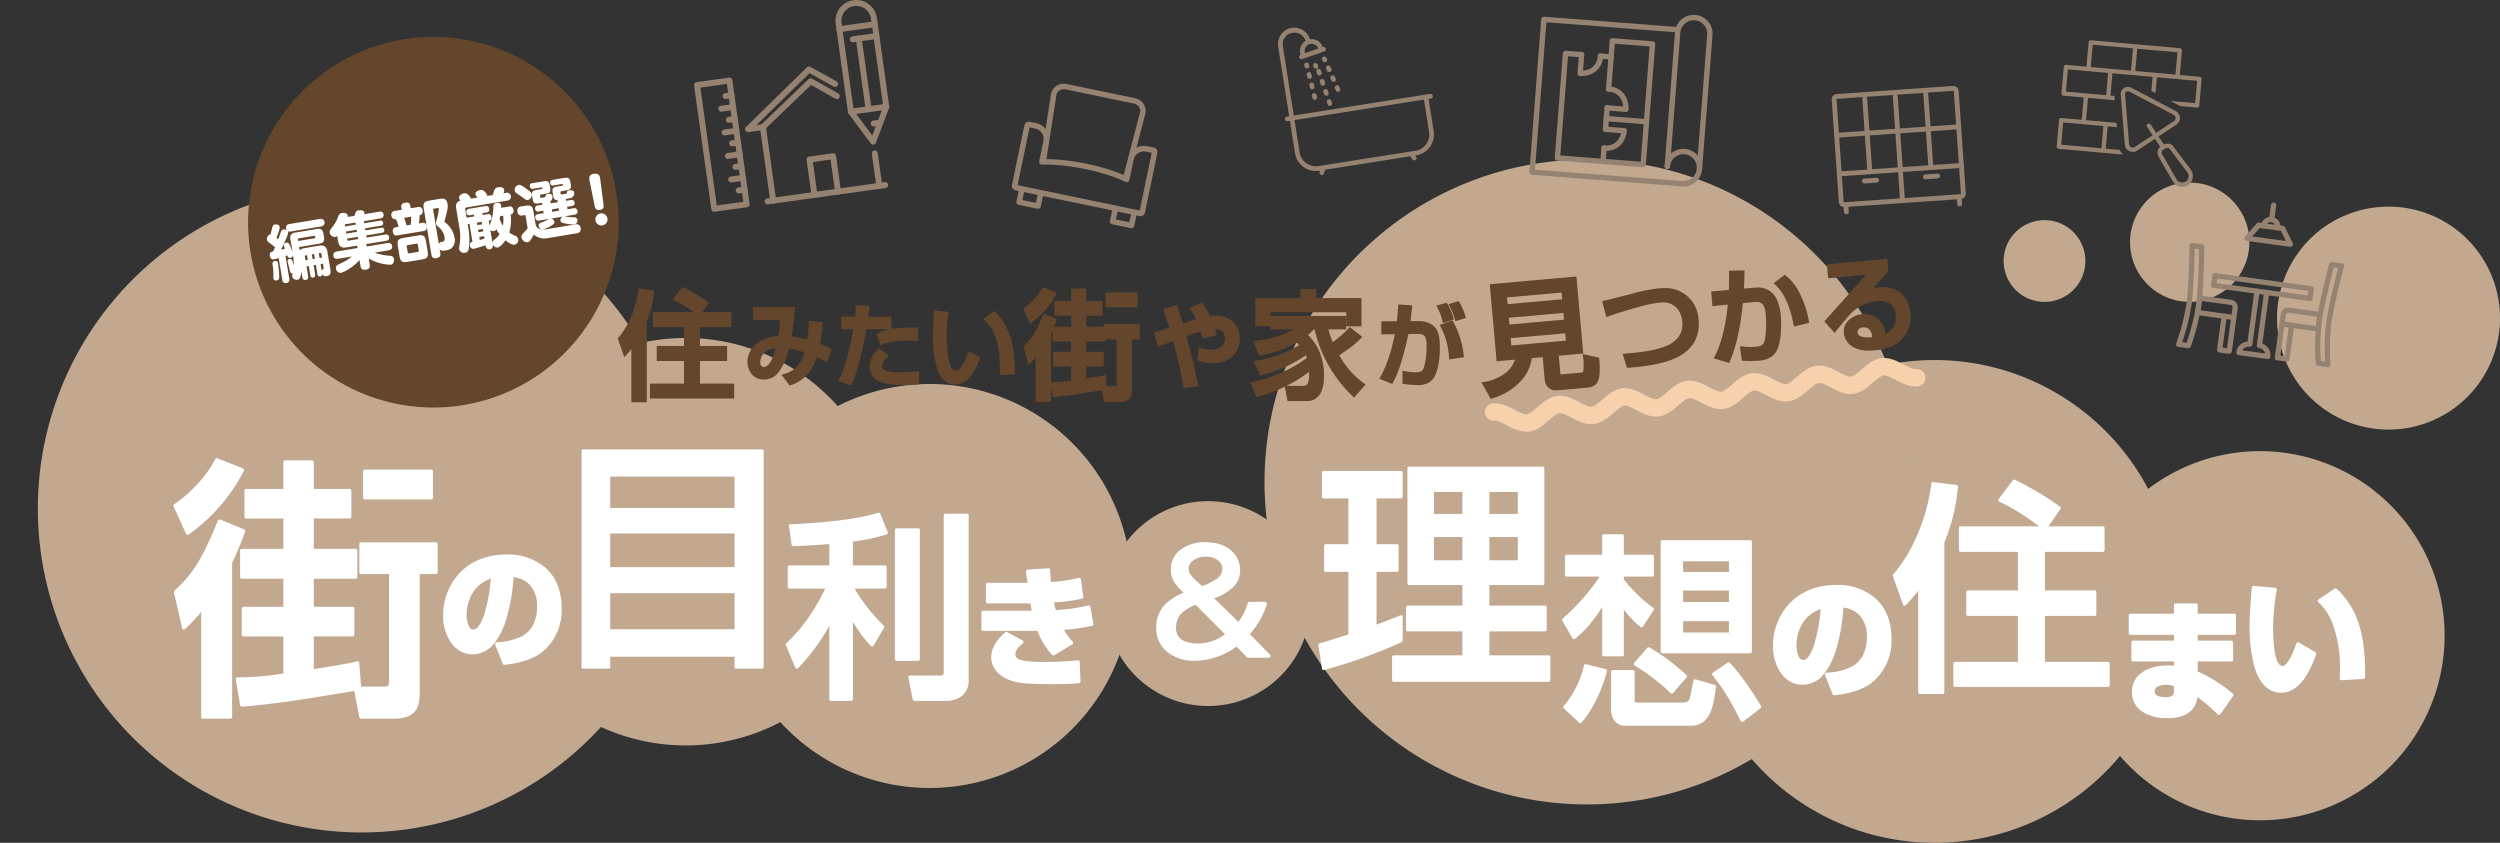 <svg height="242.559" viewBox="0 0 719.496 242.559" width="719.496" xmlns="http://www.w3.org/2000/svg" xmlns:xlink="http://www.w3.org/1999/xlink"><rect x="0" y="0" width="719.496" height="242.559" fill="#333333" stroke="none"/><clipPath id="a"><path d="m-14 0h719.496v242.559h-719.496z"/></clipPath><g clip-path="url(#a)" transform="translate(14)"><path d="m684.754 173.089a53.12 53.12 0 1 1 -53.12-53.12 53.12 53.12 0 0 1 53.12 53.12" fill="#c1a88f" transform="translate(4.798 9.868)"/><path d="m705.5 91.552a32.084 32.084 0 1 1 -32.085-32.085 32.085 32.085 0 0 1 32.085 32.085" fill="#c1a88f"/><path d="m633.362 69.716a17.167 17.167 0 1 1 -17.162-17.167 17.167 17.167 0 0 1 17.167 17.167" fill="#c1a88f"/><path d="m586.168 75.12a11.763 11.763 0 1 1 -11.763-11.763 11.763 11.763 0 0 1 11.763 11.763" fill="#c1a88f"/><path d="m612.239 173.089a69.47 69.47 0 1 1 -69.47-69.47 69.47 69.47 0 0 1 69.47 69.47" fill="#c1a88f"/><path d="m535.513 138.721a92.794 92.794 0 1 1 -92.794-92.794 92.794 92.794 0 0 1 92.794 92.794" fill="#c1a88f"/><path d="m304.217 173.71a29.48 29.48 0 1 1 29.48 29.48 29.48 29.48 0 0 1 -29.48-29.48" fill="#c1a88f"/><path d="m241.975 155.9a58.632 58.632 0 1 1 -58.631-58.631 58.631 58.631 0 0 1 58.631 58.631" fill="#c1a88f"/><path d="m311.659 168.646a58.133 58.133 0 1 1 -58.133-58.133 58.133 58.133 0 0 1 58.133 58.133" fill="#c1a88f"/><path d="m186.451 146.354a93.226 93.226 0 1 1 -93.226-93.226 93.226 93.226 0 0 1 93.226 93.226" fill="#c1a88f" transform="translate(-3.108)"/><path d="m168.2 99.037a24.326 24.326 0 0 1 -2.334 2.807l-1.522-4.33a27.132 27.132 0 0 0 5.856-13.937l3.518.439a28.212 28.212 0 0 1 -2.063 8.424v22.834h-3.455zm18.81-8.729a31.684 31.684 0 0 0 -6.631-4.262l2.165-2.842a47.535 47.535 0 0 1 6.8 4.06l-2.1 3.044h8.762v3.35h-9.066v6.393h7.814v3.349h-7.814v7.51h9.844v3.282h-23.24v-3.282h9.81v-7.51h-7.848v-3.349h7.848v-6.393h-8.964v-3.35z" fill="#63462b"/><path d="m182.392 82.578.367.175a48.148 48.148 0 0 1 6.875 4.1l.4.286-1.834 2.669h8.31v4.35h-9.066v5.393h7.814v4.349h-7.814v6.51h9.844v4.282h-24.24v-4.282h9.81v-6.51h-7.848v-4.349h7.848v-5.393h-8.964v-4.35h11.706a33.467 33.467 0 0 0 -5.448-3.315l-.54-.27zm6.259 4.81a47.553 47.553 0 0 0 -5.958-3.555l-1.553 2.039a31.451 31.451 0 0 1 5.92 3.828zm-.3 3.421h-13.46v2.35h8.964v7.393h-7.848v2.348h7.848v8.51h-9.81v2.282h22.24v-2.282h-9.844v-8.51h7.814v-2.349h-7.814v-7.393h9.066v-2.35zm-18.591-7.79 4.49.56-.037.476a28.82 28.82 0 0 1 -2.061 8.479v23.24h-4.452v-15.256c-.606.759-1.03 1.206-1.471 1.67l-.563.593-1.893-5.387.206-.221a21.238 21.238 0 0 0 3.221-5.073 28.491 28.491 0 0 0 2.5-8.579zm3.415 1.434-2.549-.318a29.624 29.624 0 0 1 -2.524 8.387 23.13 23.13 0 0 1 -3.189 5.107l1.15 3.271a25.611 25.611 0 0 0 1.733-2.159l.9-1.231v17.264h2.452v-22.428l.034-.088a28.377 28.377 0 0 0 1.993-7.805z" fill="#63462b"/><path d="m222.3 93.173c-.31 3.09-.541 4.352-.851 6.1a17.792 17.792 0 0 1 3.272 1.442l-.979 2.859c-.644-.361-1.881-1-2.962-1.468-1.108 3.761-2.963 6.671-7.315 8.268l-1.726-2.241c2.7-.876 5-2.06 6.336-7.083a27.867 27.867 0 0 0 -5.383-1.211 18.616 18.616 0 0 1 -3.039 7.006 4.746 4.746 0 0 1 -3.864 1.88c-3.064 0-4.172-2.781-4.172-4.636 0-3.606 3.477-6.774 8.809-6.928a43.668 43.668 0 0 0 .643-5.615h-7.83v-2.675h11.025c-.052.412-.077.8-.439 4.25-.154 1.519-.437 3.142-.618 4.121a28.684 28.684 0 0 1 5.461 1.133 40.778 40.778 0 0 0 .618-5.512zm-18 11.023c0 1.313.721 1.906 1.57 1.906 2.4 0 3.555-4.481 4.044-6.516-4.842.309-5.614 3.425-5.614 4.61" fill="#63462b"/><path d="m213.292 110.974-2.383-3.094.675-.219a8.518 8.518 0 0 0 3.488-1.872 9.732 9.732 0 0 0 2.391-4.408 27.61 27.61 0 0 0 -4.393-.984 18 18 0 0 1 -3.026 6.761 5.23 5.23 0 0 1 -4.257 2.07 4.282 4.282 0 0 1 -3.642-1.832 5.9 5.9 0 0 1 -1.03-3.3 6.643 6.643 0 0 1 2.588-5.145 10.921 10.921 0 0 1 6.3-2.265 40.584 40.584 0 0 0 .524-4.633h-7.791v-3.682h12.094l-.071.563c-.022.176-.04.354-.083.786-.057.571-.153 1.527-.355 3.453-.1 1.028-.282 2.249-.529 3.636a28 28 0 0 1 4.482.932 43.461 43.461 0 0 0 .511-4.9l.024-.529 4.037.415-.05.5c-.287 2.859-.51 4.184-.783 5.728a17.005 17.005 0 0 1 2.951 1.331l.364.2-1.308 3.821-.523-.293c-.592-.332-1.535-.819-2.406-1.218a13.547 13.547 0 0 1 -2.366 4.577 11.454 11.454 0 0 1 -5.088 3.475zm-.731-2.588 1.073 1.393a10.317 10.317 0 0 0 4.318-3.04 13.139 13.139 0 0 0 2.348-4.77l.159-.54.518.222c.89.382 1.833.859 2.484 1.205l.651-1.9a18.089 18.089 0 0 0 -2.834-1.207l-.395-.143.1-.574c.273-1.543.492-2.781.767-5.41l-1.994-.205a40.481 40.481 0 0 1 -.6 5.065l-.112.527-.517-.152a28.32 28.32 0 0 0 -5.378-1.116l-.531-.062.1-.526c.292-1.578.5-2.951.612-4.081.2-1.925.3-2.88.354-3.45l.025-.25h-9.968v1.678h7.869l-.059.785a42.063 42.063 0 0 1 -.632 5.422l-.074.4-.4.012a10.074 10.074 0 0 0 -6.1 2.056 5.662 5.662 0 0 0 -2.222 4.372 4.86 4.86 0 0 0 .844 2.724 3.284 3.284 0 0 0 2.828 1.412 4.27 4.27 0 0 0 3.474-1.692 17.517 17.517 0 0 0 2.943-6.809l.1-.437.446.056a28.575 28.575 0 0 1 5.479 1.233l.446.149-.121.454c-1.307 4.882-3.554 6.319-6.001 7.198zm-6.7-1.783a2.1 2.1 0 0 1 -2.07-2.406 4.787 4.787 0 0 1 1.106-2.952 6.7 6.7 0 0 1 4.976-2.157l.676-.043-.158.659c-.449 1.886-1.654 6.896-4.526 6.896zm3.39-6.451c-4.329.572-4.46 3.676-4.46 4.045 0 .894.39 1.406 1.07 1.406.823 0 1.592-.743 2.285-2.209a18.958 18.958 0 0 0 1.109-3.243z" fill="#63462b"/><path d="m235.749 88.459c-.1.748-.155 1.314-.412 3.168h6.722v2.627h-7.135c-.283 1.829-2.06 11.256-4.2 16.1l-2.73-.979c2.087-4.353 3.529-11.2 4.173-15.12h-3.58v-2.628h3.913c.231-2.137.257-2.446.283-3.27zm5.306 13.935c-1.52 1.546-1.623 2.627-1.623 3.014 0 2.215 3.606 2.215 5.152 2.215a47.878 47.878 0 0 0 5.46-.258l-.026 2.782a39.76 39.76 0 0 1 -4.456.129c-2.756 0-8.783 0-8.783-4.791a6.811 6.811 0 0 1 2.189-4.585zm8.68-4.791c-.644-.052-1.313-.077-2.344-.077-4.662 0-6.826.824-7.727 1.184l-.875-2.369c2.394-1.005 4.661-1.648 10.971-1.571z" fill="#63462b"/><path d="m232.3 87.84 4.017.138-.076.549c-.039.282-.07.533-.109.851-.053.427-.116.941-.225 1.749h6.649v3.558a36.288 36.288 0 0 1 6.21-.421c.321 0 .656 0 1 .006l.5.006-.034 3.868-.535-.043c-.663-.054-1.331-.075-2.3-.075-4.668 0-6.755.834-7.541 1.148l-.477.19-1.219-3.3.441-.185a17.374 17.374 0 0 1 3.592-1.126h-6.839c-.423 2.48-2.114 11.155-4.165 15.8l-.188.426-3.69-1.323.24-.5c.582-1.214 2.562-5.783 4.033-14.4h-3.489v-3.629h3.966c.184-1.715.208-2.03.232-2.786zm2.879 1.1-1.915-.066c-.029.574-.086 1.143-.266 2.807l-.048.446h-3.864v1.627h3.669l-.1.581c-.367 2.232-1.713 9.715-3.982 14.753l1.771.635c2.065-4.974 3.729-13.935 3.978-15.546l.066-.424h7.064v-1.626h-6.8l.079-.569c.158-1.143.238-1.786.3-2.3.025-.112.038-.216.051-.318zm14.074 6.326h-.487c-5.269 0-7.4.575-9.344 1.356l.532 1.441a21.3 21.3 0 0 1 7.434-1.035c.746 0 1.319.013 1.849.042zm-10.357 4.97 2.923 2.092-.41.417a4.069 4.069 0 0 0 -1.48 2.663c0 1.52 2.486 1.715 4.652 1.715a47.526 47.526 0 0 0 5.4-.254l.568-.072-.036 3.806-.462.043a40.2 40.2 0 0 1 -4.49.13 18.829 18.829 0 0 1 -5.579-.623 5.835 5.835 0 0 1 -2.59-1.563 4.479 4.479 0 0 1 -1.114-3.1 7.3 7.3 0 0 1 2.32-4.923zm1.4 2.235-1.261-.9a5.929 5.929 0 0 0 -1.762 3.918c0 1.845.985 3.061 3.012 3.716a17.727 17.727 0 0 0 5.271.575c2.49 0 3.3-.033 3.96-.087l.016-1.764c-1.612.162-3.546.2-4.955.2a13.886 13.886 0 0 1 -3.278-.292c-1.962-.5-2.374-1.591-2.374-2.423a4.571 4.571 0 0 1 1.375-2.944z" fill="#63462b"/><path d="m258.476 90.211a36.714 36.714 0 0 0 -.49 6.336c0 2.524.206 8.139 1.726 9.942a1.893 1.893 0 0 0 1.417.644c1.648 0 2.987-2.833 3.915-5.383l2.473 1.339c-1.752 4.791-3.915 7.109-6.646 7.109-4.868 0-5.847-7.341-5.847-13.832 0-2.885.232-5.305.335-6.516zm15.814 17.205c-.077-4.842-.128-7.341-1.21-10.251a14.065 14.065 0 0 0 -3.3-5.332l2.292-1.7c3.22 3.477 5.486 6.98 5.486 17.1z" fill="#63462b"/><path d="m254.9 89.294 4.147.48-.085.536a36.182 36.182 0 0 0 -.481 6.237c0 3.728.422 8.213 1.608 9.62a1.39 1.39 0 0 0 1.035.466c.733 0 1.925-.877 3.445-5.054l.2-.545 3.363 1.821-.148.406c-1.83 5-4.158 7.437-7.116 7.437-2.434 0-4.192-1.625-5.225-4.828a32.245 32.245 0 0 1 -1.122-9.5c0-2.672.194-4.905.309-6.24q.015-.171.027-.319zm3 1.354-2.089-.242c-.115 1.335-.289 3.456-.289 5.96a31.3 31.3 0 0 0 1.074 9.2c.9 2.783 2.295 4.135 4.273 4.135 2.413 0 4.386-2.087 6.025-6.376l-1.585-.858c-1.349 3.523-2.684 5.17-4.182 5.17a2.4 2.4 0 0 1 -1.8-.824c-.723-.857-1.243-2.527-1.545-4.959a45.552 45.552 0 0 1 -.3-5.3 37.359 37.359 0 0 1 .418-5.906zm14.236-1.183.3.329a18.112 18.112 0 0 1 4.052 6.223c1.069 2.843 1.568 6.408 1.568 11.22v.473l-4.263.235-.008-.52c-.074-4.658-.115-7.223-1.179-10.085a13.787 13.787 0 0 0 -3.182-5.153l-.409-.41zm4.922 17.3c-.069-9.47-2.212-12.837-5.048-15.96l-1.474 1.095a14.976 14.976 0 0 1 3.013 5.1c1.081 2.908 1.16 5.451 1.232 9.895z" fill="#63462b"/><path d="m281.107 88.955a16.674 16.674 0 0 0 5.176-5.683l3.179 1.252a22.016 22.016 0 0 1 -6.8 7.847zm8.493 3.145a33.521 33.521 0 0 1 -1.624 3.89v19.215h-3.417v-13.666a21.4 21.4 0 0 1 -2.368 2.6l-1.015-4.465c2.1-1.9 3.417-3.755 5.447-8.8zm8.524 17.422c1.084-.169 4.906-.779 5.65-1.015l.237 3.145h2.943c.947 0 .947-.337.947-1.014v-13.4h-3.688v-3.513h9.3v3.518h-2.233v14.817c0 1.928-.372 3.146-3.078 3.146h-3.993l-.675-3.484c-9.1 1.555-11.435 1.759-14.141 2l-.541-3.214a36.989 36.989 0 0 0 5.92-.508v-5.007h-5.172v-3.247h5.176v-3.929h-5.379v-3.281h5.379v-4.194h-4.838v-3.248h4.838v-3.552h3.348v3.552h4.669v3.248h-4.669v4.194h5.414v3.281h-5.414v3.925h5.042v3.247h-5.042zm14.816-21.548h-8.255v-3.281h8.255z" fill="#63462b"/><path d="m286.041 82.639 4.122 1.623-.257.493a22.479 22.479 0 0 1 -6.95 8.022l-.495.356-1.992-4.373.377-.231a16.276 16.276 0 0 0 4.99-5.48zm2.715 2.144-2.24-.882a17.814 17.814 0 0 1 -4.777 5.234l1.124 2.467a21.4 21.4 0 0 0 5.893-6.819zm5.518-1.741h4.348v3.552h4.669v4.248h-4.669v3.194h5.089v-.811h10.3v4.518h-2.233v14.317a4.135 4.135 0 0 1 -.632 2.606 3.491 3.491 0 0 1 -2.946 1.04h-4.4l-.66-3.409c-8.718 1.483-11.028 1.685-13.7 1.919l-.46.04-.081-.455-.428-2.542v4.447h-4.417v-12.773c-.565.648-1.035 1.108-1.523 1.573l-.637.607-1.272-5.613.217-.2c1.97-1.78 3.269-3.522 5.318-8.612l.188-.466 3.879 1.587-.153.446c-.2.6-.425 1.182-.667 1.773h4.87v-3.186h-4.838v-4.248h4.838zm3.348 1h-2.348v3.552h-4.838v2.248h4.838v5.194h-5.379v2.281h5.379v4.925h-5.174v2.247h5.176v5.941l-.43.061a41.579 41.579 0 0 1 -5.4.51l.367 2.179c2.526-.224 5.083-.488 13.64-1.95h.024l-.158-2.092c-1.424.3-4.435.778-5.119.884l-.577.09v-5.618h5.042v-2.247h-5.042v-4.93h5.414v-2.281h-5.414v-5.194h4.669v-2.248h-4.669zm-8.653 8.342-2.073-.848a33.058 33.058 0 0 1 -2.55 5.193 15.155 15.155 0 0 1 -2.619 3.123l.753 3.312a20.956 20.956 0 0 0 1.685-1.932l.894-1.142v14.617h2.417v-18.831l.051-.1a33.436 33.436 0 0 0 1.442-3.392zm24.046 1.841h-8.3v2.518h3.685v13.9c0 .675 0 1.514-1.447 1.514h-2.823l.495 2.553h3.575c1.47 0 1.938-.377 2.162-.66a3.161 3.161 0 0 0 .416-1.986v-15.321h2.233zm-18.741 4.092h-5.379v-3.107q-.2.441-.421.9v13.89h.38a34.836 34.836 0 0 0 5.42-.443v-4.072h-5.174v-4.247h5.176zm13.125-.574h-3.363v.574h-5.414v2.925h5.042v4.247h-5.042v3.449c1.746-.278 4.437-.728 5-.907l.6-.191.25 3.313h2.479a1.15 1.15 0 0 0 .422-.049 2.369 2.369 0 0 0 .025-.465zm-3.214-13.55h9.255v4.281h-9.255zm8.255 1h-7.255v2.281h7.255z" fill="#63462b"/><path d="m331.74 87.689a21.389 21.389 0 0 1 2.208 3.717 13.747 13.747 0 0 1 1.616-.109c3.959 0 6.734 2.128 6.734 6.115 0 3.8-2.613 6.6-7.327 6.6a12.155 12.155 0 0 1 -3.824-.619l.3-2.828a8.821 8.821 0 0 0 3.179.565c3.582 0 4.471-2.37 4.471-3.662 0-.916-.458-3.393-3.987-3.312.216.7.323 1.157.512 1.938l-3.1.754c-.162-.592-.269-1.023-.593-2.073-1.912.538-3.258 1.023-5.063 1.7 1.158 4.31 1.912 7.164 3.447 14.247l-3.231.458a125.534 125.534 0 0 0 -3.124-13.654c-.674.242-3.717 1.347-4.336 1.562l-.922-3.078c1.212-.322 1.858-.484 4.417-1.345-.674-2.128-1.131-3.61-1.724-5.414l3.043-.835c.377 1.158.835 2.667 1.616 5.305.782-.268 4.283-1.4 4.874-1.561a24.151 24.151 0 0 0 -1.831-3.286z" fill="#63462b"/><path d="m331.907 87.066.239.33a21.758 21.758 0 0 1 2.1 3.476 11.46 11.46 0 0 1 1.317-.075 7.767 7.767 0 0 1 5.179 1.685 6.287 6.287 0 0 1 2.055 4.93 6.792 6.792 0 0 1 -2.052 5.086 8.207 8.207 0 0 1 -5.775 2.011 12.453 12.453 0 0 1 -3.888-.617l-.476-.14.406-3.876.6.215a8.322 8.322 0 0 0 3.01.536 4.088 4.088 0 0 0 3.2-1.179 3.081 3.081 0 0 0 .766-1.983 2.738 2.738 0 0 0 -2.815-2.793c.1.363.182.707.288 1.145l.155.642-4.054.987-.128-.469c-.031-.112-.059-.218-.088-.323-.1-.364-.192-.713-.358-1.266-1.534.447-2.734.873-4.127 1.39 1.122 4.181 1.868 7.065 3.335 13.831l.114.525-4.246.6-.081-.48a126.369 126.369 0 0 0 -2.964-13.086l-.679.246c-1.153.417-2.732.988-3.16 1.137l-.494.172-1.213-4.066.672-.179c1.043-.277 1.7-.451 3.746-1.133l-.378-1.2c-.414-1.314-.771-2.449-1.2-3.742l-.164-.5 4.01-1.1.148.454c.344 1.057.752 2.391 1.473 4.821.984-.325 2.845-.927 3.839-1.234a23.436 23.436 0 0 0 -1.547-2.7l-.321-.49zm1.737 4.868-.148-.316a20.709 20.709 0 0 0 -1.923-3.306l-1.737.78a24.52 24.52 0 0 1 1.549 2.857l.25.538-.572.156c-.586.16-4.092 1.294-4.843 1.552l-.493.169-.148-.5c-.706-2.384-1.128-3.779-1.466-4.838l-2.075.569c.358 1.1.676 2.108 1.037 3.254.163.518.336 1.066.526 1.665l.148.468-.466.157c-2.2.741-3.011.971-3.95 1.222l.618 2.073c.674-.241 1.786-.644 2.656-.958l1.183-.427.5-.18.149.51a127.15 127.15 0 0 1 3.055 13.231l2.217-.314c-1.436-6.6-2.172-9.4-3.327-13.7l-.118-.439.424-.157c1.749-.652 3.138-1.156 5.1-1.709l.469-.132.144.466c.236.766.361 1.216.47 1.619l2.138-.521c-.125-.513-.223-.893-.386-1.423l-.2-.632.661-.015h.179a4.32 4.32 0 0 1 3.577 1.52 3.944 3.944 0 0 1 .743 2.294 4.1 4.1 0 0 1 -1.018 2.648 5.2 5.2 0 0 1 -3.952 1.514 9.378 9.378 0 0 1 -2.747-.393l-.188 1.793a11.149 11.149 0 0 0 3.283.482 7.236 7.236 0 0 0 5.088-1.738 5.818 5.818 0 0 0 1.739-4.359c0-3.516-2.33-5.615-6.234-5.615a10.888 10.888 0 0 0 -1.31.08c-.1.011-.185.021-.263.027z" fill="#63462b"/><path d="m377.332 97.006a23 23 0 0 1 -3.722 3.112c-.541.406-1.758 1.285-2.841 1.929a24.784 24.784 0 0 0 7.509 8.693l-2.6 2.978a38.028 38.028 0 0 1 -10.931-19.418h-.879a14.722 14.722 0 0 1 -2.165 2.063c2.2 2.232 4.837 5.21 4.837 11.976 0 1.217 0 6.6-4.465 6.6h-5.108l-.643-3.382h4.432c1.116 0 2.5 0 2.5-3.655 0-.845-.067-1.454-.1-1.86a42.074 42.074 0 0 1 -15.189 7.68l-1.42-3.283a41.225 41.225 0 0 0 16.136-7.239 10.464 10.464 0 0 0 -.677-1.725c-2.875 2.334-7.408 4.5-13.058 6.022l-1.454-3.181a35.187 35.187 0 0 0 13.159-4.871 13.522 13.522 0 0 0 -1.353-1.425 32.943 32.943 0 0 1 -10.656 3.789l-1.285-3.247c5.074-.575 9.2-1.793 12.516-4.262h-7.775v-2.876h20.8v2.876h-5.21a27.445 27.445 0 0 0 1.657 4.938 33.7 33.7 0 0 0 5.176-4.432zm-16.576-10.724v-2.571h3.552v2.571h13.024v7.138h-3.384v-4.06h-22.8v4.06h-3.383v-7.138z" fill="#63462b"/><path d="m360.256 83.211h4.552v2.571h13.024v8.138h-4.384v-4.06h-21.8v1.064h21.752v3.876h-5.07a25.93 25.93 0 0 0 1.234 3.672 32.644 32.644 0 0 0 4.592-4.006l.313-.338 3.6 2.82-.372.4a23.134 23.134 0 0 1 -3.791 3.174c-.24.18-1.337.994-2.46 1.7a23.937 23.937 0 0 0 7.123 8.115l.447.321-3.3 3.778-.377-.347a38.585 38.585 0 0 1 -10.998-19.289h-.248a13.832 13.832 0 0 1 -1.653 1.6 16.135 16.135 0 0 1 2.953 4.024 17.37 17.37 0 0 1 1.647 7.912 11.512 11.512 0 0 1 -.59 3.929 4.426 4.426 0 0 1 -4.375 3.167h-5.522l-.788-4.144a46.951 46.951 0 0 1 -7.665 2.912l-.422.12-1.835-4.242.592-.13a44.37 44.37 0 0 0 9.571-3.278 34.3 34.3 0 0 0 6.093-3.655c-.083-.255-.174-.492-.288-.758a38.151 38.151 0 0 1 -12.737 5.72l-.409.11-1.9-4.154.636-.113a35.643 35.643 0 0 0 12.499-4.492c-.22-.245-.432-.461-.671-.69a33.427 33.427 0 0 1 -10.411 3.647l-.484.093-1.678-4.239.649-.074a26.534 26.534 0 0 0 10.932-3.265h-6.637v-.88h-4.33v-8.138h12.99zm3.552 1h-2.552v2.571h-12.99v6.138h2.383v-4.06h23.8v4.06h2.384v-6.138h-13.025zm8.593 7.713h-19.801v1.876h8.788l-1.21.9c-3.023 2.251-6.884 3.618-12.111 4.28l.894 2.258a31.943 31.943 0 0 0 10.092-3.652l.321-.187.272.253a13.92 13.92 0 0 1 1.4 1.469l.354.431-.467.305a35.529 35.529 0 0 1 -12.711 4.828l1.011 2.211c5.2-1.445 9.617-3.5 12.465-5.816l.493-.4.274.573a11.007 11.007 0 0 1 .706 1.8l.1.324-.265.209a34.646 34.646 0 0 1 -6.552 3.984 45.3 45.3 0 0 1 -9.2 3.218l1.006 2.326a41.085 41.085 0 0 0 14.584-7.461l.737-.618.083.958q.007.08.015.172c.037.412.089.977.089 1.731 0 1.8-.315 2.927-.991 3.563a2.733 2.733 0 0 1 -2.012.592h-3.828l.453 2.382h4.694a3.416 3.416 0 0 0 3.438-2.516 10.576 10.576 0 0 0 .527-3.58 16.4 16.4 0 0 0 -1.541-7.465 15.908 15.908 0 0 0 -3.152-4.16l-.386-.392.428-.347a14.228 14.228 0 0 0 2.057-1.951l.2-.224h1.513l.081.4a37.576 37.576 0 0 0 10.4 18.8l1.9-2.178a25.482 25.482 0 0 1 -7.207-8.526l-.245-.427.423-.252c1.219-.725 2.543-1.709 2.8-1.9l.007-.005a26.91 26.91 0 0 0 3.271-2.654l-2.013-1.578a34.777 34.777 0 0 1 -4.944 4.169l-.5.345-.291-.681a27.661 27.661 0 0 1 -1.632-4.9l-.148-.617h5.33zm-11.645 19.129a1.834 1.834 0 0 0 1.328-.321c.448-.421.675-1.374.675-2.834 0-.328-.01-.619-.025-.876a39.074 39.074 0 0 1 -6.484 4.031z" fill="#63462b"/><path d="m391.891 88.357c-.257 2.446-.386 3.554-.541 4.558h3.091a5.839 5.839 0 0 1 3.941 1.366c.849.8 1.519 2.137 1.519 5.923 0 .516 0 5.2-1.494 7.934-1.184 2.189-3.632 2.189-4.378 2.189a33.5 33.5 0 0 1 -3.889-.309v-2.731a16.32 16.32 0 0 0 3.322.362 2.545 2.545 0 0 0 2.807-1.649 22.587 22.587 0 0 0 .8-6.181c0-2.86-.309-4.25-3.219-4.225l-2.937.026c-.953 4.662-2.421 10.612-4.456 14.244l-2.757-1.134c2.86-4.971 4.25-12.466 4.353-13.059l-4.018.052v-2.756l4.43-.026c.309-3.091.335-3.451.438-4.79zm9.736 3.966a16.974 16.974 0 0 0 -1.52-4.07l2.036-.541a15.267 15.267 0 0 1 1.648 3.89zm1.881 10.56a21.39 21.39 0 0 0 -2.473-9.092l2.73-1a24.681 24.681 0 0 1 2.988 9.582zm1.7-11.075a18.773 18.773 0 0 0 -1.6-3.967l1.984-.593a18.935 18.935 0 0 1 1.674 3.916z" fill="#63462b"/><path d="m405.827 86.657.2.339a19.347 19.347 0 0 1 1.719 4.015l.155.48-3.046.952-.13-.511a18.121 18.121 0 0 0 -1.551-3.85l-.3-.542zm.807 4.182a18.131 18.131 0 0 0 -1.278-3l-1.022.305a19.975 19.975 0 0 1 1.216 3.031zm-4.263-3.7.2.312a15.722 15.722 0 0 1 1.708 4.027l.121.454-3.111 1.037-.139-.51a16.265 16.265 0 0 0 -1.477-3.962l-.3-.559zm.808 4.145a15.008 15.008 0 0 0 -1.271-2.987l-1.07.284a18.238 18.238 0 0 1 1.13 3.106zm-14.737-3.661 4 .276-.054.515c-.216 2.054-.34 3.147-.46 4.006h2.512a6.408 6.408 0 0 1 4.281 1.5c1.193 1.121 1.679 2.943 1.679 6.29 0 1.251-.112 5.537-1.555 8.174a4.427 4.427 0 0 1 -2.639 2.151 6.969 6.969 0 0 1 -2.177.3 34.119 34.119 0 0 1 -3.951-.313l-.438-.055v-3.77l.588.1.214.041a15.229 15.229 0 0 0 3.02.313c1.02 0 1.9-.1 2.336-1.318a21.945 21.945 0 0 0 .77-6.012 6.039 6.039 0 0 0 -.433-2.914c-.232-.378-.692-.811-2.21-.811h-.072l-2.533.022c-1.333 6.42-2.822 11.126-4.428 13.992l-.217.387-3.694-1.52.285-.495c2.44-4.24 3.8-10.385 4.181-12.3l-3.912.051v-3.763l4.477-.026c.26-2.612.294-3.053.385-4.239zm2.9 1.2-1.976-.136c-.077.988-.133 1.626-.4 4.307l-.045.448-4.383.026v1.752l4.114-.053-.1.593c-.013.077-1.33 7.526-4.135 12.725l1.82.749c1.508-2.87 2.918-7.479 4.191-13.711l.081-.4 3.341-.03h.081c1.55 0 2.523.409 3.062 1.288a6.614 6.614 0 0 1 .581 3.437 22.96 22.96 0 0 1 -.827 6.346 3.04 3.04 0 0 1 -3.279 1.984 15.783 15.783 0 0 1 -2.822-.258v1.685a30.275 30.275 0 0 0 3.389.251c.716 0 2.9 0 3.938-1.927 1.057-1.932 1.434-5.242 1.434-7.7 0-3.771-.688-4.926-1.361-5.559a5.273 5.273 0 0 0 -3.6-1.23h-3.674l.089-.576c.132-.883.25-1.86.478-4.014zm12.637 3.356.214.349a25.575 25.575 0 0 1 3.059 9.79l.051.473-4.256.674-.036-.547a20.688 20.688 0 0 0 -2.4-8.865l-.316-.519zm2.224 9.774a24.615 24.615 0 0 0 -2.653-8.551l-1.784.656a17.561 17.561 0 0 1 1.525 4.112 27.186 27.186 0 0 1 .678 4.136z" fill="#63462b"/><path d="m430.444 102.25-4.083.365c-.216 4.275-4.005 9.5-11.1 11.578l-2.128-3.75c5.33-.968 8.77-3.806 9.53-7.5l-5.478.489-1.893-21.18 23.939-2.139 1.891 21.181-7.048.63.48 5.374c.068.767.439.98.928.937l5.2-.465c1.6-.143 1.843-.234 1.394-5.259l3.7.83c.51 6.5-.455 7.5-3.212 7.744l-8.2.732a2.727 2.727 0 0 1 -3.3-2.66zm-11.272-17.108.262 2.932 16.715-1.493-.262-2.932zm.528 5.858.261 2.931 16.716-1.493-.263-2.931zm.523 5.862.277 3.105 16.716-1.493-.277-3.1z" fill="#63462b"/><path d="m415.021 114.784-2.671-4.707.693-.126a14.087 14.087 0 0 0 6.257-2.627 7.907 7.907 0 0 0 2.7-3.819l-5.271.471-1.981-22.176 24.935-2.228 1.98 22.177-7.048.63.436 4.876c.043.487.187.487.315.487h.072l5.2-.465c.854-.076.939-.137 1.033-.447a15.941 15.941 0 0 0 -.093-4.27l-.061-.682 4.726 1.061.029.368c.263 3.356.135 5.291-.428 6.471-.63 1.319-1.75 1.678-3.238 1.81l-8.2.732c-.169.015-.335.023-.494.023a3.1 3.1 0 0 1 -2.735-1.3 3.867 3.867 0 0 1 -.613-1.838l-.572-6.411-3.163.283a11.8 11.8 0 0 1 -3.063 6.485 17.725 17.725 0 0 1 -8.364 5.113zm-1.112-3.986 1.589 2.8a16.606 16.606 0 0 0 7.519-4.7 10.581 10.581 0 0 0 2.845-6.307l.022-.434 5.014-.448.66 7.407a2.177 2.177 0 0 0 2.352 2.225c.129 0 .265-.006.4-.019l8.2-.732c1.411-.126 2.045-.452 2.424-1.245.457-.957.57-2.69.361-5.594l-2.669-.6c.216 2.606.166 3.406-.006 3.969-.308 1.009-1.118 1.081-1.9 1.151l-5.2.465c-.055 0-.108.007-.16.007-.357 0-1.2-.136-1.311-1.4l-.524-5.872 7.048-.63-1.8-20.185-22.943 2.05 1.8 20.184 5.65-.5-.136.659a8.729 8.729 0 0 1 -3.229 5.061 14.668 14.668 0 0 1 -6.007 2.69zm6.134-10.283-.366-4.1 17.712-1.582.366 4.1zm.719-3.194.188 2.109 15.72-1.4-.188-2.109zm-1.262-2.842-.35-3.927 17.71-1.582.352 3.927zm.735-3.02.172 1.935 15.72-1.4-.174-1.935zm-1.258-2.842-.351-3.928 17.711-1.582.351 3.928zm.734-3.021.173 1.936 15.719-1.4-.173-1.936z" fill="#63462b"/><path d="m453.653 102.282c7.623-.681 17.728-1.583 16.994-9.8-.13-1.447-.963-6.435-7.108-5.887-3.752.335-11.773 2.9-14.922 3.983l-.912-3.55c1.49-.313 2.13-.489 8.011-2a49.053 49.053 0 0 1 7.576-1.541c7.031-.628 10.584 3.464 11.043 8.6 1 11.2-11.657 12.537-19.723 13.257z" fill="#63462b"/><path d="m454.255 105.887-1.264-4.048.618-.055c3.832-.342 8.173-.73 11.493-2.041a8.774 8.774 0 0 0 3.876-2.663 6.216 6.216 0 0 0 1.172-4.55 7.231 7.231 0 0 0 -1.069-3.247 5.179 5.179 0 0 0 -4.63-2.226c-.278 0-.57.013-.866.04-3.542.316-11.232 2.727-14.8 3.958l-.512.177-1.177-4.581.512-.107c1.267-.266 1.956-.443 5.779-1.425l2.211-.568a48.763 48.763 0 0 1 7.656-1.555c.489-.044.972-.066 1.437-.066a9.478 9.478 0 0 1 10.148 9.123 10.456 10.456 0 0 1 -1.611 7.021 12.056 12.056 0 0 1 -5.143 4.037c-3.939 1.776-8.791 2.328-13.422 2.741zm.06-3.162.654 2.094c3.572-.321 8.735-.834 12.7-2.621 4.572-2.061 6.59-5.351 6.169-10.057a8.486 8.486 0 0 0 -9.152-8.212c-.436 0-.889.021-1.348.062a47.985 47.985 0 0 0 -7.494 1.527l-2.213.568c-3.309.85-4.281 1.1-5.311 1.326l.648 2.523c2.172-.732 10.508-3.475 14.528-3.834.326-.029.648-.044.955-.044a7.086 7.086 0 0 1 3.434.795 5.7 5.7 0 0 1 2.029 1.879 8.245 8.245 0 0 1 1.232 3.711 7.263 7.263 0 0 1 -1.375 5.25 9.729 9.729 0 0 1 -4.3 2.983c-3.271 1.291-7.415 1.713-11.156 2.05z" fill="#63462b"/><path d="m487.556 78.318c-.005 1.281-.047 2.477-.182 5.287l3.575-.319c5.938-.53 6.8 4.754 7.058 7.68.1 1.151.337 5.776-.753 8.911a5.319 5.319 0 0 1 -4.995 3.424 38.35 38.35 0 0 1 -4.493.044l-.46-3.146a18.949 18.949 0 0 0 4.029.088c1.89-.169 2.762-.754 3.132-2.6a32.834 32.834 0 0 0 .227-7.137c-.272-3.044-1.255-4.386-3.883-4.121l-3.689.359c-.96 10.6-3.036 15.37-3.747 17.072l-3.428-1.034c2.858-5.677 3.6-12.769 3.868-15.714l-4.516.464-.287-3.22 5.023-.45c.1-2.242.1-3.909.073-5.514zm15.134 15.057c-1.519-7.994-4.259-10.668-5.466-11.841l2.4-1.821c1.769 1.478 4.789 4.277 6.475 12.821z" fill="#63462b"/><path d="m488.058 77.808v.512c0 1.185-.04 2.3-.155 4.736l3-.268c.29-.026.576-.039.851-.039a5.786 5.786 0 0 1 5.424 3.07 12.912 12.912 0 0 1 1.326 5.1c.02.223.475 5.513-.779 9.12a5.179 5.179 0 0 1 -2.793 3.121 7.759 7.759 0 0 1 -2.63.637c-.682.061-1.489.092-2.4.092s-1.716-.03-2.156-.046l-.416-.015-.615-4.207.651.08a19.228 19.228 0 0 0 2.39.154c.515 0 1.031-.023 1.534-.067 1.773-.159 2.376-.653 2.686-2.2v-.008a32.572 32.572 0 0 0 .218-6.988c-.241-2.7-.991-3.7-2.769-3.7-.176 0-.367.01-.565.03l-3.279.319c-.961 10.159-2.944 14.894-3.7 16.691l-.222.532-4.43-1.336.268-.532c2.7-5.363 3.482-12.059 3.76-14.93l-4.414.454-.373-4.22 5.084-.455c.082-2.11.075-3.672.055-5.048l-.007-.5zm-1.211 6.346.028-.573c.117-2.443.164-3.657.177-4.753l-2.437.05c.016 1.368.011 2.945-.08 5.046l-.019.437-4.961.444.2 2.217 4.617-.474-.056.606c-.221 2.385-.881 9.5-3.659 15.359l2.433.734c.823-1.986 2.653-6.749 3.537-16.508l.037-.412 4.1-.4c.23-.023.454-.035.664-.035a3.191 3.191 0 0 1 2.754 1.23 6.558 6.558 0 0 1 1.011 3.379 33.28 33.28 0 0 1 -.235 7.283c-.456 2.272-1.707 2.833-3.577 3-.532.047-1.078.071-1.622.071-.726 0-1.357-.041-1.863-.09l.306 2.093c.449.015 1.056.031 1.7.031.881 0 1.658-.03 2.311-.088 1.549-.138 3.707-.609 4.567-3.09a24.677 24.677 0 0 0 .727-8.7 12 12 0 0 0 -1.2-4.705 4.79 4.79 0 0 0 -4.55-2.556c-.245 0-.5.012-.762.035zm12.792-5.08.306.255a14.719 14.719 0 0 1 3.375 3.885 28.524 28.524 0 0 1 3.27 9.223l.092.468-4.382 1.082-.1-.519c-1.492-7.853-4.177-10.462-5.323-11.576l-.417-.405zm5.875 13.089a26.94 26.94 0 0 0 -3.048-8.43 13.584 13.584 0 0 0 -2.859-3.379l-1.621 1.23c1.328 1.35 3.685 4.215 5.094 11.18z" fill="#63462b"/><path d="m528.72 75.029.251 2.806c-1.276 1.394-3.275 3.688-4.55 5.083-.3.353-.567.646-1.113 1.2a7.059 7.059 0 0 1 3.283-.918c7.652-.684 8.59 5.486 8.728 7.022a8.884 8.884 0 0 1 -2.92 7.647c-1.413 1.2-3.235 2.135-7.046 2.475-7.742.692-8.171-4.125-8.208-4.538-.259-2.895 2.411-4.682 4.892-4.9 2.866-.256 5.941 1.494 6.128 5.915a5.726 5.726 0 0 0 3.917-6.156c-.381-4.255-3.815-4.693-5.883-4.508a13.087 13.087 0 0 0 -7.479 3.289c-2.036 2.206-3.325 3.781-4.74 5.6l-2.28-2.563c.654-.685 11.133-12.4 12.621-14.083l-11.721 1.165-.275-3.071zm-3.463 21.571c-.019-.206-.369-3.123-3.087-2.881-1.389.124-2.144 1-2.055 2 .2 2.216 3.537 1.918 5.1 1.778a3.827 3.827 0 0 0 .04-.9" fill="#63462b"/><path d="m523.9 100.913c-6.469 0-7.174-4.216-7.25-5.061a4.539 4.539 0 0 1 1.585-3.874 6.67 6.67 0 0 1 3.76-1.573c.2-.017.394-.026.589-.026a5.937 5.937 0 0 1 4.079 1.551 6.587 6.587 0 0 1 1.947 4.15 5.153 5.153 0 0 0 2.976-5.373c-.3-3.378-2.683-4.087-4.626-4.087-.235 0-.475.011-.714.032a12.578 12.578 0 0 0 -7.177 3.152c-2.02 2.19-3.294 3.748-4.692 5.549l-.368.475-2.992-3.357.319-.334c.567-.594 8.783-9.775 11.759-13.114l-10.948 1.088-.365-4.072 17.394-1.554.315 3.523-.149.163c-.644.7-1.487 1.653-2.3 2.571-.666.75-1.351 1.522-1.927 2.159a12.721 12.721 0 0 1 1.436-.2c.406-.036.806-.055 1.188-.055 6.872 0 7.923 5.764 8.082 7.53a9.414 9.414 0 0 1 -3.09 8.069 9.332 9.332 0 0 1 -2.768 1.645 16.9 16.9 0 0 1 -4.557.947c-.527.052-1.032.076-1.506.076zm-1.315-9.534c-.166 0-.334.008-.5.022a5.65 5.65 0 0 0 -3.187 1.326 3.534 3.534 0 0 0 -1.252 3.035 4.146 4.146 0 0 0 .9 2.18c1.057 1.308 2.857 1.971 5.35 1.971.448 0 .923-.022 1.412-.066 3.914-.349 5.565-1.339 6.765-2.356a8.426 8.426 0 0 0 2.748-7.223 8.538 8.538 0 0 0 -1.283-3.851 6.492 6.492 0 0 0 -5.8-2.768c-.353 0-.723.017-1.1.051a6.545 6.545 0 0 0 -3.069.849l-.027.014-.588-.794c.533-.541.8-.826 1.086-1.172l.014-.016c.627-.686 1.446-1.609 2.238-2.5.757-.852 1.537-1.731 2.163-2.419l-.187-2.089-15.4 1.376.185 2.07 12.486-1.241-.845.955c-1.226 1.385-10.41 11.658-12.321 13.757l1.585 1.778c1.281-1.636 2.522-3.13 4.4-5.163l.02-.022.023-.019a13.553 13.553 0 0 1 7.759-3.406c.269-.024.539-.036.8-.036a6.194 6.194 0 0 1 3.487.945 5.16 5.16 0 0 1 2.135 4.053 6.79 6.79 0 0 1 -.344 2.921 6.261 6.261 0 0 1 -3.891 3.746l-.65.251-.029-.7a5.891 5.891 0 0 0 -1.687-4.178 4.941 4.941 0 0 0 -3.399-1.281zm.91 6.716a6.12 6.12 0 0 1 -2.411-.393 2.256 2.256 0 0 1 -1.464-1.937 2.156 2.156 0 0 1 .614-1.724 2.964 2.964 0 0 1 1.895-.818 3.017 3.017 0 0 1 3.087 1.615 4.766 4.766 0 0 1 .542 1.718 4.257 4.257 0 0 1 -.042 1l-.05.4-.4.036c-.466.046-1.106.103-1.774.103zm-1.009-3.888c-.087 0-.177 0-.269.012-1.027.092-1.67.677-1.6 1.457.031.351.127 1.419 2.878 1.419.449 0 .891-.028 1.271-.059a2.419 2.419 0 0 0 0-.391c-.016-.097-.256-2.438-2.283-2.438z" fill="#63462b"/><path d="m36.4 145.525c2.429-1.489 8.853-6.895 11.987-13.164l7.365 2.9a51 51 0 0 1 -15.752 18.178zm19.666 7.287a77.178 77.178 0 0 1 -3.761 9.01v44.5h-7.915v-31.649a50.031 50.031 0 0 1 -5.484 6.033l-2.351-10.343c4.859-4.387 7.914-8.7 12.615-20.372zm19.744 40.352c2.508-.391 11.361-1.8 13.086-2.35l.548 7.287h6.817c2.194 0 2.194-.785 2.194-2.351v-31.028h-8.54v-8.149h21.546v8.149h-5.171v34.319c0 4.466-.862 7.286-7.13 7.286h-9.245l-1.568-8.07c-21.077 3.6-26.483 4.074-32.752 4.623l-1.254-7.443a85.689 85.689 0 0 0 13.712-1.176v-11.6h-11.988v-7.522h11.988v-9.089h-12.453v-7.6h12.453v-9.716h-11.2v-7.521h11.2v-8.228h7.757v8.228h10.813v7.521h-10.813v9.716h12.537v7.6h-12.537v9.089h11.675v7.522h-11.675zm34.319-49.911h-19.118v-7.6h19.118z" fill="#fff"/><path d="m48.386 131.861a.5.5 0 0 1 .183.035l7.365 2.9a.5.5 0 0 1 .26.7 51.43 51.43 0 0 1 -15.9 18.353.5.5 0 0 1 -.747-.2l-3.6-7.914a.5.5 0 0 1 .194-.633c2.4-1.473 8.712-6.783 11.8-12.961a.5.5 0 0 1 .445-.28zm6.662 3.661-6.424-2.529a39.775 39.775 0 0 1 -11.591 12.72l3.169 6.961a50.344 50.344 0 0 0 14.846-17.152zm13-3.034h7.762a.5.5 0 0 1 .5.5v7.728h10.313a.5.5 0 0 1 .5.5v7.521a.5.5 0 0 1 -.5.5h-10.313v8.716h12.037a.5.5 0 0 1 .5.5v7.6a.5.5 0 0 1 -.5.5h-12.037v8.089h11.175a.5.5 0 0 1 .5.5v7.522a.5.5 0 0 1 -.5.5h-11.175v9.415c4.211-.662 11.018-1.792 12.435-2.242a.5.5 0 0 1 .65.439l.513 6.825h6.353c1.248 0 1.445-.282 1.51-.375a3.08 3.08 0 0 0 .184-1.476v-30.528h-8.04a.5.5 0 0 1 -.5-.5v-8.149a.5.5 0 0 1 .5-.5h21.546a.5.5 0 0 1 .5.5v8.149a.5.5 0 0 1 -.5.5h-4.671v33.819c0 2.055-.16 4.158-1.322 5.628s-3.169 2.158-6.308 2.158h-9.245a.5.5 0 0 1 -.491-.4l-1.475-7.59c-20.657 3.525-26.044 4-32.274 4.543h-.037a.5.5 0 0 1 -.537-.415l-1.254-7.443a.5.5 0 0 1 .493-.583 83.5 83.5 0 0 0 13.212-1.111v-10.663h-11.487a.5.5 0 0 1 -.5-.5v-7.522a.5.5 0 0 1 .5-.5h11.488v-8.089h-11.953a.5.5 0 0 1 -.5-.5v-7.6a.5.5 0 0 1 .5-.5h11.953v-8.716h-10.7a.5.5 0 0 1 -.5-.5v-7.521a.5.5 0 0 1 .5-.5h10.7v-7.728a.5.5 0 0 1 .5-.501zm7.257 1h-6.752v7.728a.5.5 0 0 1 -.5.5h-10.7v6.521h10.7a.5.5 0 0 1 .5.5v9.716a.5.5 0 0 1 -.5.5h-11.953v6.6h11.953a.5.5 0 0 1 .5.5v9.089a.5.5 0 0 1 -.5.5h-11.488v6.522h11.488a.5.5 0 0 1 .5.5v11.6a.5.5 0 0 1 -.43.5 89.548 89.548 0 0 1 -13.191 1.18l1.079 6.405c6.085-.534 11.711-1.065 32.251-4.577a.5.5 0 0 1 .575.4l1.489 7.665h8.834c2.809 0 4.564-.565 5.523-1.778.973-1.23 1.107-3.134 1.107-5.008v-34.329a.5.5 0 0 1 .5-.5h4.671v-7.149h-20.546v7.149h8.04a.5.5 0 0 1 .5.5v31.028a3.51 3.51 0 0 1 -.365 2.049c-.393.562-1.09.8-2.329.8h-6.817a.5.5 0 0 1 -.5-.463l-.5-6.686c-2.855.685-11.5 2.041-12.556 2.205a.5.5 0 0 1 -.577-.494v-10.5a.5.5 0 0 1 .5-.5h11.174v-6.522h-11.175a.5.5 0 0 1 -.5-.5v-9.089a.5.5 0 0 1 .5-.5h12.037v-6.6h-12.037a.5.5 0 0 1 -.5-.5v-9.716a.5.5 0 0 1 .5-.5h10.313v-6.521h-10.313a.5.5 0 0 1 -.5-.5zm15.7 1.664h19.118a.5.5 0 0 1 .5.5v7.6a.5.5 0 0 1 -.5.5h-19.112a.5.5 0 0 1 -.5-.5v-7.6a.5.5 0 0 1 .5-.5zm18.618 1h-18.112v6.6h18.118zm-60.453 13.339a.5.5 0 0 1 .189.037l6.9 2.821a.5.5 0 0 1 .284.625 77.193 77.193 0 0 1 -3.734 8.963v44.39a.5.5 0 0 1 -.5.5h-7.919a.5.5 0 0 1 -.5-.5v-30.227a49.257 49.257 0 0 1 -4.639 4.968.5.5 0 0 1 -.833-.251l-2.351-10.343a.5.5 0 0 1 .152-.482c4.639-4.188 7.691-8.277 12.486-20.188a.5.5 0 0 1 .464-.313zm6.268 3.6-5.992-2.452a78.261 78.261 0 0 1 -6.1 12.534 34.7 34.7 0 0 1 -6.237 7.359l2.09 9.2a48.474 48.474 0 0 0 4.8-5.368.5.5 0 0 1 .894.308v31.154h6.907v-44a.5.5 0 0 1 .051-.219 76.818 76.818 0 0 0 3.587-8.507z" fill="#fff"/><path d="m365.925 185.641c1.935-.553 2.418-.692 8.635-2.7v-18.853h-6.977v-6.977h6.977v-14.16h-7.6v-6.908h22.24v6.908h-7.53v14.16h6.356v6.977h-6.356v16.371c2.349-.828 4.283-1.588 7.53-2.9v6.769a144.71 144.71 0 0 1 -22.243 8.013zm25.627-50.841h38.407v33.088h-15.818v6.907h16.509v6.425h-16.509v7.874h17.545v6.632h-44.555v-6.632h20.241v-7.874h-16.234v-6.425h16.234v-6.907h-15.82zm6.632 13.608h9.188v-7.322h-9.188zm0 13.331h9.188v-7.667h-9.188zm15.957-13.331h9.187v-7.322h-9.187zm0 13.331h9.187v-7.667h-9.187z" fill="#fff"/><path d="m431.686 196.226h-44.555a.5.5 0 0 1 -.5-.5v-6.632a.5.5 0 0 1 .5-.5h19.741v-6.874h-15.734a.5.5 0 0 1 -.5-.5v-6.425a.5.5 0 0 1 .5-.5h15.734v-5.907h-15.32a.5.5 0 0 1 -.5-.5v-33.088a.5.5 0 0 1 .5-.5h38.407a.5.5 0 0 1 .5.5v33.088a.5.5 0 0 1 -.5.5h-15.318v5.907h16.009a.5.5 0 0 1 .5.5v6.425a.5.5 0 0 1 -.5.5h-16.009v6.874h17.045a.5.5 0 0 1 .5.5v6.632a.5.5 0 0 1 -.5.5zm-44.055-1h43.555v-5.632h-17.045a.5.5 0 0 1 -.5-.5v-7.874a.5.5 0 0 1 .5-.5h16.009v-5.425h-16.009a.5.5 0 0 1 -.5-.5v-6.907a.5.5 0 0 1 .5-.5h15.318v-32.088h-37.407v32.088h15.32a.5.5 0 0 1 .5.5v6.907a.5.5 0 0 1 -.5.5h-15.734v5.425h15.734a.5.5 0 0 1 .5.5v7.874a.5.5 0 0 1 -.5.5h-19.741zm-20.67-2.385a.5.5 0 0 1 -.494-.424l-1.036-6.7a.5.5 0 0 1 .357-.557c1.89-.54 2.366-.676 8.272-2.579v-17.993h-6.477a.5.5 0 0 1 -.5-.5v-6.977a.5.5 0 0 1 .5-.5h6.477v-13.16h-7.1a.5.5 0 0 1 -.5-.5v-6.908a.5.5 0 0 1 .5-.5h22.24a.5.5 0 0 1 .5.5v6.908a.5.5 0 0 1 -.5.5h-7.03v13.16h5.856a.5.5 0 0 1 .5.5v6.977a.5.5 0 0 1 -.5.5h-5.856v15.162c2.062-.741 3.931-1.479 6.843-2.655a.5.5 0 0 1 .687.464v6.769a.5.5 0 0 1 -.29.454 144.138 144.138 0 0 1 -22.333 8.045.5.5 0 0 1 -.116.014zm-.474-6.841.885 5.721a147.552 147.552 0 0 0 21.333-7.714v-5.707c-2.835 1.142-4.675 1.859-6.864 2.631a.5.5 0 0 1 -.666-.472v-16.371a.5.5 0 0 1 .5-.5h5.856v-5.977h-5.856a.5.5 0 0 1 -.5-.5v-14.16a.5.5 0 0 1 .5-.5h7.03v-5.908h-21.244v5.908h7.1a.5.5 0 0 1 .5.5v14.16a.5.5 0 0 1 -.5.5h-6.477v5.977h6.477a.5.5 0 0 1 .5.5v18.858a.5.5 0 0 1 -.347.476c-5.771 1.859-6.607 2.114-8.227 2.578zm56.841-23.761h-9.187a.5.5 0 0 1 -.5-.5v-7.667a.5.5 0 0 1 .5-.5h9.187a.5.5 0 0 1 .5.5v7.667a.5.5 0 0 1 -.5.5zm-8.687-1h8.187v-6.667h-8.187zm-7.269 1h-9.188a.5.5 0 0 1 -.5-.5v-7.667a.5.5 0 0 1 .5-.5h9.188a.5.5 0 0 1 .5.5v7.667a.5.5 0 0 1 -.5.5zm-8.688-1h8.188v-6.667h-8.188zm24.644-12.331h-9.187a.5.5 0 0 1 -.5-.5v-7.322a.5.5 0 0 1 .5-.5h9.187a.5.5 0 0 1 .5.5v7.322a.5.5 0 0 1 -.5.5zm-8.687-1h8.187v-6.322h-8.187zm-7.269 1h-9.188a.5.5 0 0 1 -.5-.5v-7.322a.5.5 0 0 1 .5-.5h9.188a.5.5 0 0 1 .5.5v7.322a.5.5 0 0 1 -.5.5zm-8.688-1h8.188v-6.322h-8.188z" fill="#fff"/><path d="m128.981 185.33c3.939-.291 12.072-.948 12.072-10.757 0-6.09-3.537-8.68-7.7-9.008-.181 3.173-1.567 22.246-11.341 22.246-4.923 0-7.987-5-7.987-10.722 0-8.059 5.653-17 17.688-17 8.387 0 15.426 4.6 15.426 14.989a15.193 15.193 0 0 1 -4.959 11.816c-3.575 3.137-9.118 3.72-11.051 3.938zm-9.189-8.314c0 1.386.4 4.668 2.479 4.668 2.772 0 4.851-7.147 5.543-15.864-8.022 2.334-8.022 10.284-8.022 11.2" fill="#fff"/><path d="m131.133 191.337a.5.5 0 0 1 -.465-.318l-2.152-5.507a.5.5 0 0 1 .429-.681 17.628 17.628 0 0 0 7.3-1.746 7.9 7.9 0 0 0 3.038-2.982 11.081 11.081 0 0 0 1.267-5.53 8.75 8.75 0 0 0 -2.148-6.317 7.586 7.586 0 0 0 -4.582-2.14 55.574 55.574 0 0 1 -2.062 11.909 20.847 20.847 0 0 1 -3.489 7.073 7.91 7.91 0 0 1 -6.257 3.213 7.128 7.128 0 0 1 -3.572-.936 8.326 8.326 0 0 1 -2.676-2.491 13.64 13.64 0 0 1 -2.238-7.8 17.893 17.893 0 0 1 4.459-11.854c3.322-3.69 8.069-5.641 13.729-5.641a16.7 16.7 0 0 1 11.187 3.72 13.03 13.03 0 0 1 3.47 4.849 17.887 17.887 0 0 1 1.27 6.919 15.613 15.613 0 0 1 -5.126 12.189c-3.644 3.2-9.164 3.819-11.242 4.052l-.087.01a.5.5 0 0 1 -.053.009zm-1.44-5.56 1.766 4.52c2.18-.25 7.147-.923 10.4-3.774a14.65 14.65 0 0 0 4.789-11.44 16.9 16.9 0 0 0 -1.192-6.534 12.039 12.039 0 0 0 -3.2-4.481 15.727 15.727 0 0 0 -10.53-3.474c-5.368 0-9.859 1.836-12.985 5.31a16.881 16.881 0 0 0 -4.2 11.185 12.638 12.638 0 0 0 2.056 7.221 6.551 6.551 0 0 0 5.431 3c9.137 0 10.634-18.138 10.842-21.774a.5.5 0 0 1 .538-.47 8.753 8.753 0 0 1 5.727 2.494 9.7 9.7 0 0 1 2.429 7.013c0 4.422-1.619 7.579-4.813 9.383a17.268 17.268 0 0 1 -7.058 1.821zm-7.422-3.593c-.781 0-1.848-.372-2.489-2.144a9.618 9.618 0 0 1 -.49-3.024 13.915 13.915 0 0 1 1.042-5.258 10.975 10.975 0 0 1 2.5-3.692 11.506 11.506 0 0 1 4.845-2.726.5.5 0 0 1 .638.52 50.789 50.789 0 0 1 -2.015 11.319c-1.102 3.321-2.46 5.005-4.031 5.005zm4.982-15.658c-6.445 2.289-6.961 8.567-6.961 10.49a8.548 8.548 0 0 0 .43 2.683c.357.985.878 1.485 1.549 1.485 1.046 0 2.167-1.575 3.077-4.32a48.316 48.316 0 0 0 1.905-10.338z" fill="#fff"/><path d="m153.87 129.837h51.417v62.114h-7.387v-3.451h-36.783v3.45h-7.247zm44.03 6.833h-36.783v10.007h36.783zm0 16.356h-36.783v10.7h36.783zm-36.783 28.574h36.783v-11.389h-36.783z" fill="#fff"/><path d="m153.87 129.337h51.417a.5.5 0 0 1 .5.5v62.114a.5.5 0 0 1 -.5.5h-7.387a.5.5 0 0 1 -.5-.5v-2.951h-35.783v2.95a.5.5 0 0 1 -.5.5h-7.247a.5.5 0 0 1 -.5-.5v-62.113a.5.5 0 0 1 .5-.5zm50.917 1h-50.417v61.114h6.247v-2.951a.5.5 0 0 1 .5-.5h36.783a.5.5 0 0 1 .5.5v2.95h6.385zm-43.67 5.833h36.783a.5.5 0 0 1 .5.5v10.007a.5.5 0 0 1 -.5.5h-36.783a.5.5 0 0 1 -.5-.5v-10.007a.5.5 0 0 1 .5-.5zm36.285 1h-35.785v9.007h35.783zm-36.285 15.356h36.783a.5.5 0 0 1 .5.5v10.7a.5.5 0 0 1 -.5.5h-36.783a.5.5 0 0 1 -.5-.5v-10.7a.5.5 0 0 1 .5-.5zm36.285 1h-35.785v9.7h35.783zm-36.285 16.185h36.783a.5.5 0 0 1 .5.5v11.389a.5.5 0 0 1 -.5.5h-36.783a.5.5 0 0 1 -.5-.5v-11.389a.5.5 0 0 1 .5-.5zm36.285 1h-35.785v10.389h35.783z" fill="#fff"/><path d="m225.168 156.029c-3.091.281-6.07.449-10.846.675l-.787-5.339c2.7-.112 17.028-.675 25.346-3.316l2.134 5.283a53 53 0 0 1 -10.059 2.079v7.812h9.722v5.677h-9.609a52.254 52.254 0 0 0 8.936 11.521l-3.035 5.114a39.453 39.453 0 0 1 -6.014-8.485v24.165h-5.788v-23.156a56.35 56.35 0 0 1 -9.835 13.881l-2.7-6.463c4.833-4.5 8.317-9.666 11.689-16.579h-11.122v-5.675h11.97zm25.064 33.663h-6.182v-37.147h6.182zm14.05-41.362v47.319c0 5.226-4.721 5.564-6.014 5.564h-9.1l-1.237-6.294h8.43c1.4 0 1.742-.394 1.742-1.518v-45.071z" fill="#fff"/><path d="m238.881 147.549a.5.5 0 0 1 .464.313l2.134 5.283a.5.5 0 0 1 -.31.663 52.182 52.182 0 0 1 -9.712 2.038v6.877h9.222a.5.5 0 0 1 .5.5v5.677a.5.5 0 0 1 -.5.5h-8.736a51.29 51.29 0 0 0 8.413 10.663.5.5 0 0 1 .081.613l-3.035 5.114a.5.5 0 0 1 -.8.081 37.367 37.367 0 0 1 -5.144-6.953v22.3a.5.5 0 0 1 -.5.5h-5.788a.5.5 0 0 1 -.5-.5v-21.111a57.212 57.212 0 0 1 -8.97 12.174.5.5 0 0 1 -.826-.149l-2.7-6.463a.5.5 0 0 1 .121-.559c4.422-4.114 7.806-8.843 11.226-15.713h-10.321a.5.5 0 0 1 -.5-.5v-5.675a.5.5 0 0 1 .5-.5h11.47v-6.148c-2.952.257-5.858.417-10.322.628a.5.5 0 0 1 -.518-.427l-.787-5.339a.5.5 0 0 1 .474-.572h.11c10.936-.453 19.852-1.62 25.105-3.288a.5.5 0 0 1 .149-.027zm1.468 5.471-1.76-4.357c-5.309 1.6-13.957 2.722-24.479 3.179l.64 4.342c4.465-.213 7.345-.377 10.372-.652a.5.5 0 0 1 .545.5v7.194a.5.5 0 0 1 -.5.5h-11.467v4.674h10.627a.5.5 0 0 1 .449.719 68.82 68.82 0 0 1 -5.336 9.263 46.067 46.067 0 0 1 -6.207 7.225l2.264 5.426a54.735 54.735 0 0 0 9.225-13.194.5.5 0 0 1 .948.222v22.654h4.788v-23.667a.5.5 0 0 1 .936-.244 39.173 39.173 0 0 0 5.493 7.892l2.489-4.195a52.36 52.36 0 0 1 -8.739-11.353.5.5 0 0 1 .433-.75h9.109v-4.675h-9.222a.5.5 0 0 1 -.5-.5v-7.812a.5.5 0 0 1 .431-.5 55.526 55.526 0 0 0 9.462-1.891zm17.75-5.19h6.182a.5.5 0 0 1 .5.5v47.319a5.467 5.467 0 0 1 -2.781 5.18 7.993 7.993 0 0 1 -3.733.884h-9.1a.5.5 0 0 1 -.491-.4l-1.237-6.294a.5.5 0 0 1 .491-.6h8.43a1.758 1.758 0 0 0 1.059-.206c.079-.072.183-.235.183-.812v-45.071a.5.5 0 0 1 .498-.5zm5.682 1h-5.181v44.57a2 2 0 0 1 -.506 1.549 2.427 2.427 0 0 1 -1.736.469h-7.822l1.04 5.294h8.692a7.112 7.112 0 0 0 3.251-.76 4.513 4.513 0 0 0 2.263-4.3zm-19.732 3.215h6.182a.5.5 0 0 1 .5.5v37.147a.5.5 0 0 1 -.5.5h-6.181a.5.5 0 0 1 -.5-.5v-37.147a.5.5 0 0 1 .5-.5zm5.682 1h-5.181v36.147h5.182z" fill="#fff"/><path d="m287.711 164.043c.11 1.714.182 2.809.328 3.975a48.483 48.483 0 0 0 8.571-1.2l.656 5a48.141 48.141 0 0 1 -8.5 1.094 21.178 21.178 0 0 0 .729 3.172 49.67 49.67 0 0 0 9.846-1.348l.839 4.886a55.683 55.683 0 0 1 -8.789 1.2 17.513 17.513 0 0 0 2.954 4.194l-5.179 3.136a20.812 20.812 0 0 1 -4.266-7.112 3.937 3.937 0 0 1 -.73.037h-15.24v-4.817h14.587c-.146-.73-.183-.984-.511-3.1h-12.764v-4.923h12.072c-.4-2.516-.438-2.808-.547-3.792zm-7.658 20.714c-.8.693-2.334 1.97-2.334 3.574 0 2.48 3.938 2.662 8.825 2.662a77.2 77.2 0 0 0 9.7-.473l.219 5.616c-1.276.109-3.282.255-7.4.255-6.965 0-9.3-.292-10.9-.694-5.726-1.458-6.382-5.214-6.382-6.454 0-3.428 2.662-5.8 3.865-6.892z" fill="#fff"/><path d="m287.711 163.543a.5.5 0 0 1 .5.468c.1 1.516.163 2.508.269 3.469a45.547 45.547 0 0 0 8.018-1.152.5.5 0 0 1 .608.422l.656 5a.5.5 0 0 1 -.392.554 45.688 45.688 0 0 1 -8.015 1.061 18.9 18.9 0 0 0 .51 2.195 48.327 48.327 0 0 0 9.363-1.313.5.5 0 0 1 .609.4l.839 4.886a.5.5 0 0 1 -.386.573 57.772 57.772 0 0 1 -8.076 1.168 16.23 16.23 0 0 0 2.5 3.4.5.5 0 0 1 -.108.767l-5.179 3.136a.5.5 0 0 1 -.63-.093 21.054 21.054 0 0 1 -4.219-6.914c-.1 0-.224 0-.406 0h-15.242a.5.5 0 0 1 -.5-.5v-4.81a.5.5 0 0 1 .5-.5h13.983c-.074-.417-.152-.921-.335-2.1h-12.336a.5.5 0 0 1 -.5-.5v-4.923a.5.5 0 0 1 .5-.5h11.486c-.316-1.99-.356-2.318-.458-3.237a.5.5 0 0 1 .463-.554l5.944-.4zm.327 4.975a.5.5 0 0 1 -.5-.438c-.135-1.081-.21-2.133-.3-3.5l-4.922.333c.078.663.165 1.245.485 3.25a.5.5 0 0 1 -.494.579h-11.565v3.923h12.264a.5.5 0 0 1 .494.423l.062.4c.269 1.739.311 2.006.445 2.676a.5.5 0 0 1 -.49.6h-14.087v3.814h14.743a3.5 3.5 0 0 0 .658-.032.5.5 0 0 1 .537.311 20.508 20.508 0 0 0 3.9 6.654l4.305-2.607a17.92 17.92 0 0 1 -2.617-3.846.5.5 0 0 1 .419-.735 54.7 54.7 0 0 0 8.237-1.093l-.668-3.888a50.883 50.883 0 0 1 -9.416 1.238.5.5 0 0 1 -.505-.354 21.652 21.652 0 0 1 -.744-3.235.5.5 0 0 1 .454-.581l.211-.017a46.845 46.845 0 0 0 7.769-.973l-.524-3.993a47.855 47.855 0 0 1 -7.741 1.062l-.364.03zm-12.4 13.333a.5.5 0 0 1 .239.061l4.413 2.406a.5.5 0 0 1 .087.818l-.063.055c-.784.676-2.1 1.807-2.1 3.141 0 .6.249 1.341 2.189 1.773a31.664 31.664 0 0 0 6.136.389 79.767 79.767 0 0 0 9.637-.469.5.5 0 0 1 .563.477l.219 5.616a.5.5 0 0 1 -.457.518c-1.487.127-3.534.257-7.446.257-6.825 0-9.278-.271-11.025-.709-6.435-1.638-6.76-6.068-6.76-6.939 0-3.6 2.686-6.042 3.977-7.215l.052-.047a.5.5 0 0 1 .341-.132zm3.545 3-3.472-1.893c-1.243 1.139-3.438 3.3-3.438 6.283 0 .741.29 4.514 6.005 5.969 1.624.407 4.08.679 10.78.679 3.472 0 5.455-.1 6.885-.214l-.179-4.6a84.94 84.94 0 0 1 -9.221.412 32.351 32.351 0 0 1 -6.354-.413 4.961 4.961 0 0 1 -2.1-.9 2.293 2.293 0 0 1 -.874-1.849 5.04 5.04 0 0 1 1.97-3.472z" fill="#fff"/><path d="m436.057 178.4a61.942 61.942 0 0 0 11.243-12.95h-10.419v-5.3h10.719v-5.887h5.239v5.887h8.653v5.3h-8.653v1.472a42.758 42.758 0 0 0 8.653 8.418l-3.061 4.709a29.985 29.985 0 0 1 -5.592-6.122v14.473h-5.239v-15.6a35.612 35.612 0 0 1 -8.6 10.656zm11.95 14.658a38.2 38.2 0 0 1 -7.183 14.541l-4.415-4.062a28.307 28.307 0 0 0 5.947-11.891zm2.178.3h5.769v7.771c0 1.471.236 1.59 1.943 1.59h11.714c1.472 0 2.178-.119 2.708-.707.471-.53.589-1.06 1.531-6.005l5.534 1.59c-.824 6.063-1.708 10.773-6.888 10.773h-18.544a3.679 3.679 0 0 1 -3.767-3.827zm10.3-6.593a59.448 59.448 0 0 1 10.539 7.888l-3.886 4.474a56.079 56.079 0 0 0 -10.42-8.006zm29.2.765h-25.254v-31.564h25.255zm-19.785-22.439h14.188v-4.062h-14.188zm0 8.654h14.188v-4.3h-14.188zm0 8.771h14.188v-4.238h-14.188zm13.6 8.595c3.415 3.532 7.712 10.3 8.89 12.3l-4.946 3.826c-3.355-6.416-4.061-7.771-8.182-13.245z" fill="#fff"/><path d="m447.6 153.759h5.239a.5.5 0 0 1 .5.5v5.387h8.153a.5.5 0 0 1 .5.5v5.3a.5.5 0 0 1 -.5.5h-8.153v.8a42.336 42.336 0 0 0 8.451 8.186.5.5 0 0 1 .121.674l-3.061 4.709a.5.5 0 0 1 -.742.109 29.435 29.435 0 0 1 -4.769-4.981v12.957a.5.5 0 0 1 -.5.5h-5.239a.5.5 0 0 1 -.5-.5v-13.748a34.911 34.911 0 0 1 -7.658 9.09l-.111.1a.5.5 0 0 1 -.759-.127l-2.943-5.064a.5.5 0 0 1 .116-.638 62.286 62.286 0 0 0 10.646-12.063h-9.505a.5.5 0 0 1 -.5-.5v-5.3a.5.5 0 0 1 .5-.5h10.214v-5.387a.5.5 0 0 1 .5-.504zm4.739 1h-4.239v5.387a.5.5 0 0 1 -.5.5h-10.219v4.3h9.919a.5.5 0 0 1 .426.762 58.287 58.287 0 0 1 -4.672 6.292 55.356 55.356 0 0 1 -6.352 6.511l2.428 4.177a35.3 35.3 0 0 0 8.029-10.128.5.5 0 0 1 .936.244v15.1h4.239v-13.982a.5.5 0 0 1 .908-.289 29.374 29.374 0 0 0 5.076 5.661l2.495-3.838a42.962 42.962 0 0 1 -8.376-8.236.5.5 0 0 1 -.1-.3v-1.472a.5.5 0 0 1 .5-.5h8.153v-4.3h-8.153a.5.5 0 0 1 -.5-.5zm12.1.707h25.255a.5.5 0 0 1 .5.5v31.554a.5.5 0 0 1 -.5.5h-25.263a.5.5 0 0 1 -.5-.5v-31.554a.5.5 0 0 1 .5-.5zm24.755 1h-24.263v30.554h24.255zm-19.294 4.063h14.188a.5.5 0 0 1 .5.5v4.062a.5.5 0 0 1 -.5.5h-14.188a.5.5 0 0 1 -.5-.5v-4.062a.5.5 0 0 1 .5-.5zm13.688 1h-13.188v3.062h13.188zm-13.688 7.419h14.188a.5.5 0 0 1 .5.5v4.3a.5.5 0 0 1 -.5.5h-14.188a.5.5 0 0 1 -.5-.5v-4.3a.5.5 0 0 1 .5-.5zm13.688 1h-13.188v3.3h13.188zm-13.688 7.83h14.188a.5.5 0 0 1 .5.5v4.238a.5.5 0 0 1 -.5.5h-14.188a.5.5 0 0 1 -.5-.5v-4.238a.5.5 0 0 1 .5-.5zm13.688 1h-13.188v3.238h13.188zm-23.107 7.477a.5.5 0 0 1 .247.066 60.278 60.278 0 0 1 10.633 7.958.5.5 0 0 1 .036.693l-3.886 4.474a.5.5 0 0 1 -.731.026 55.914 55.914 0 0 0 -10.314-7.925.5.5 0 0 1 -.131-.762l3.767-4.356a.5.5 0 0 1 .384-.174zm9.844 8.425a59.421 59.421 0 0 0 -9.736-7.286l-3.1 3.588a57.383 57.383 0 0 1 9.619 7.406zm13.174-4.069a.5.5 0 0 1 .36.152c3.216 3.327 7.427 9.789 8.961 12.4a.5.5 0 0 1 -.125.649l-4.946 3.826a.5.5 0 0 1 -.749-.164l-.02-.039c-3.336-6.379-4.03-7.707-8.118-13.137a.5.5 0 0 1 .118-.714l4.238-2.885a.5.5 0 0 1 .282-.088zm8.233 12.68a84.514 84.514 0 0 0 -8.3-11.527l-3.454 2.351a68.2 68.2 0 0 1 7.634 12.366zm-49.381-12.15a.5.5 0 0 1 .121.015l5.651 1.412a.5.5 0 0 1 .362.612c-.709 2.7-2.84 9.552-7.287 14.74a.5.5 0 0 1 -.718.043l-4.41-4.063a.5.5 0 0 1 -.042-.693 27.673 27.673 0 0 0 5.839-11.673.5.5 0 0 1 .488-.393zm5.036 2.274-4.663-1.165a28.841 28.841 0 0 1 -5.63 11.238l3.678 3.384a38.333 38.333 0 0 0 6.62-13.457zm2.793-.567h5.769a.5.5 0 0 1 .5.5v7.771c0 .231 0 .843.14.953a3.5 3.5 0 0 0 1.3.137h11.714c1.434 0 1.958-.122 2.337-.542s.513-1.049 1.411-5.764a.5.5 0 0 1 .629-.387l5.534 1.59a.5.5 0 0 1 .357.548c-.419 3.086-.849 5.8-1.859 7.817a5.708 5.708 0 0 1 -5.524 3.389h-18.536a3.882 3.882 0 0 1 -3.669-2.02 5.242 5.242 0 0 1 -.6-2.307v-11.185a.5.5 0 0 1 .502-.5zm5.269 1h-4.769v10.685a4.232 4.232 0 0 0 .476 1.829 2.925 2.925 0 0 0 2.791 1.5h18.553a4.7 4.7 0 0 0 4.631-2.837 23.975 23.975 0 0 0 1.7-7.075l-4.591-1.319c-.866 4.537-1 5.093-1.546 5.705-.671.744-1.528.875-3.082.875h-11.712a3.134 3.134 0 0 1 -1.92-.35c-.483-.379-.523-1.012-.523-1.74z" fill="#fff"/><path d="m511.706 194.091c3.939-.291 12.072-.948 12.072-10.757 0-6.09-3.537-8.68-7.7-9.008-.182 3.173-1.568 22.246-11.341 22.246-4.924 0-7.988-5-7.988-10.722 0-8.059 5.654-17 17.688-17 8.387 0 15.427 4.6 15.427 14.989a15.194 15.194 0 0 1 -4.96 11.816c-3.575 3.137-9.118 3.72-11.05 3.938zm-9.189-8.314c0 1.386.4 4.668 2.479 4.668 2.772 0 4.851-7.147 5.543-15.864-8.022 2.334-8.022 10.284-8.022 11.2" fill="#fff"/><path d="m513.859 200.1a.5.5 0 0 1 -.465-.318l-2.153-5.507a.5.5 0 0 1 .429-.681 17.627 17.627 0 0 0 7.3-1.746 7.9 7.9 0 0 0 3.038-2.982 11.081 11.081 0 0 0 1.267-5.53 8.75 8.75 0 0 0 -2.147-6.317 7.585 7.585 0 0 0 -4.581-2.14 55.661 55.661 0 0 1 -2.063 11.909 20.85 20.85 0 0 1 -3.484 7.071 7.91 7.91 0 0 1 -6.256 3.213 7.13 7.13 0 0 1 -3.573-.936 8.326 8.326 0 0 1 -2.677-2.491 13.639 13.639 0 0 1 -2.238-7.8 17.893 17.893 0 0 1 4.458-11.845c3.322-3.69 8.069-5.641 13.728-5.641a16.706 16.706 0 0 1 11.187 3.72 13.03 13.03 0 0 1 3.47 4.849 17.885 17.885 0 0 1 1.27 6.919 15.613 15.613 0 0 1 -5.127 12.189c-3.644 3.2-9.162 3.818-11.24 4.052l-.087.01a.506.506 0 0 1 -.056.002zm-1.441-5.56 1.767 4.52c2.179-.25 7.146-.923 10.394-3.774a14.651 14.651 0 0 0 4.79-11.44 16.9 16.9 0 0 0 -1.192-6.534 12.039 12.039 0 0 0 -3.2-4.481 15.728 15.728 0 0 0 -10.53-3.474c-5.368 0-9.858 1.836-12.985 5.31a16.881 16.881 0 0 0 -4.2 11.185 12.637 12.637 0 0 0 2.057 7.221 6.552 6.552 0 0 0 5.431 3 6.956 6.956 0 0 0 5.483-2.847 19.882 19.882 0 0 0 3.306-6.734 55.234 55.234 0 0 0 2.052-12.194.5.5 0 0 1 .539-.47 8.752 8.752 0 0 1 5.727 2.494 9.7 9.7 0 0 1 2.429 7.013c0 4.422-1.619 7.579-4.813 9.383a17.268 17.268 0 0 1 -7.055 1.82zm-7.418-3.595c-.781 0-1.847-.372-2.489-2.144a9.615 9.615 0 0 1 -.49-3.024 13.915 13.915 0 0 1 1.042-5.258 10.975 10.975 0 0 1 2.5-3.692 11.506 11.506 0 0 1 4.837-2.727.5.5 0 0 1 .638.52 50.789 50.789 0 0 1 -2.015 11.319c-1.101 3.322-2.456 5.006-4.023 5.006zm4.982-15.658c-6.445 2.289-6.961 8.567-6.961 10.49a8.545 8.545 0 0 0 .43 2.683c.357.985.878 1.485 1.549 1.485 1.046 0 2.167-1.575 3.077-4.32a48.315 48.315 0 0 0 1.901-10.338z" fill="#fff"/><path d="m538.554 168.5a46.089 46.089 0 0 1 -4.419 5.316l-2.882-8.2c3.459-3.715 9.543-13.769 11.079-26.385l6.661.832a53.42 53.42 0 0 1 -3.907 15.946v43.228h-6.532zm35.607-16.522a59.864 59.864 0 0 0 -12.553-8.069l4.1-5.38a89.775 89.775 0 0 1 12.873 7.685l-3.971 5.764h16.59v6.34h-17.167v12.1h14.793v6.341h-14.793v14.217h18.636v6.212h-44v-6.212h18.571v-14.211h-14.853v-6.341h14.857v-12.1h-16.971v-6.34z" fill="#fff"/><path d="m565.707 138.032a.5.5 0 0 1 .215.049 90.456 90.456 0 0 1 12.948 7.729.5.5 0 0 1 .121.691l-3.431 4.98h15.64a.5.5 0 0 1 .5.5v6.34a.5.5 0 0 1 -.5.5h-16.667v11.1h14.293a.5.5 0 0 1 .5.5v6.341a.5.5 0 0 1 -.5.5h-14.293v13.217h18.136a.5.5 0 0 1 .5.5v6.212a.5.5 0 0 1 -.5.5h-44a.5.5 0 0 1 -.5-.5v-6.212a.5.5 0 0 1 .5-.5h18.071v-13.214h-14.353a.5.5 0 0 1 -.5-.5v-6.341a.5.5 0 0 1 .5-.5h14.357v-11.1h-16.471a.5.5 0 0 1 -.5-.5v-6.34a.5.5 0 0 1 .5-.5h22.513a61.113 61.113 0 0 0 -11.4-7.122.5.5 0 0 1 -.174-.75l4.1-5.38a.5.5 0 0 1 .395-.2zm12.181 8.307a89.871 89.871 0 0 0 -12.031-7.18l-3.487 4.577a59.038 59.038 0 0 1 11.976 7.745zm12.806 6.142h-16.085a.5.5 0 0 0 -.448 0h-23.388v5.34h16.471a.5.5 0 0 1 .5.5v12.1a.5.5 0 0 1 -.5.5h-14.357v5.341h14.357a.5.5 0 0 1 .5.5v14.217a.5.5 0 0 1 -.5.5h-18.071v5.212h43v-5.212h-18.14a.5.5 0 0 1 -.5-.5v-14.214a.5.5 0 0 1 .5-.5h14.293v-5.341h-14.293a.5.5 0 0 1 -.5-.5v-12.1a.5.5 0 0 1 .5-.5h16.667zm-48.363-13.744a.5.5 0 0 1 .062 0l6.661.832a.5.5 0 0 1 .437.535 53.394 53.394 0 0 1 -3.905 16v43.134a.5.5 0 0 1 -.5.5h-6.532a.5.5 0 0 1 -.5-.5v-29.23a43.687 43.687 0 0 1 -3.556 4.156.5.5 0 0 1 -.834-.178l-2.882-8.2a.5.5 0 0 1 .106-.507 40.662 40.662 0 0 0 6.174-9.727 54.378 54.378 0 0 0 4.774-16.378.5.5 0 0 1 .5-.44zm6.124 1.769-5.691-.711a55.519 55.519 0 0 1 -4.8 16.185 42.586 42.586 0 0 1 -6.142 9.758l2.511 7.141a46.186 46.186 0 0 0 3.816-4.672.5.5 0 0 1 .9.3v30.24h5.532v-42.732a.5.5 0 0 1 .034-.182 53.359 53.359 0 0 0 3.841-15.327z" fill="#fff"/><path d="m612.166 177.11v-2.955h5.834v2.955h11.013v5.1h-11.013v2.662h10.175v5h-10.175v3.72a40.545 40.545 0 0 1 10.284 6.419l-3.683 5.251a39.238 39.238 0 0 0 -6.6-5.47c-.328 5.032-3.9 6.382-8.352 6.382-6.2 0-9.59-2.954-9.59-7.038 0-4.413 4.01-7.111 9.919-7.111a7.513 7.513 0 0 1 2.188.218v-2.371h-12.254v-5h12.254v-2.662h-13.02v-5.1zm0 20.021a7.611 7.611 0 0 0 -2.809-.547c-1.349 0-3.755.438-3.755 2.37 0 2.042 2.7 2.189 3.537 2.189 3.063 0 3.027-1.5 3.027-2.408z" fill="#fff"/><path d="m612.166 173.655h5.834a.5.5 0 0 1 .5.5v2.455h10.513a.5.5 0 0 1 .5.5v5.1a.5.5 0 0 1 -.5.5h-10.513v1.662h9.675a.5.5 0 0 1 .5.5v5a.5.5 0 0 1 -.5.5h-9.675v2.886a41.144 41.144 0 0 1 10.113 6.376.5.5 0 0 1 .08.663l-3.683 5.251a.5.5 0 0 1 -.767.062 40.546 40.546 0 0 0 -5.831-4.958 6.317 6.317 0 0 1 -2.77 4.636 10.883 10.883 0 0 1 -5.994 1.384 12.106 12.106 0 0 1 -7.425-2.091 6.644 6.644 0 0 1 -2.665-5.447c0-4.624 4.09-7.611 10.419-7.611a10.133 10.133 0 0 1 1.688.1v-1.252h-11.753a.5.5 0 0 1 -.5-.5v-5a.5.5 0 0 1 .5-.5h11.754v-1.662h-12.52a.5.5 0 0 1 -.5-.5v-5.1a.5.5 0 0 1 .5-.5h12.52v-2.455a.5.5 0 0 1 .5-.499zm5.335 1h-4.835v2.455a.5.5 0 0 1 -.5.5h-12.52v4.1h12.52a.5.5 0 0 1 .5.5v2.662a.5.5 0 0 1 -.5.5h-11.754v4h11.754a.5.5 0 0 1 .5.5v2.371a.5.5 0 0 1 -.621.485 6.982 6.982 0 0 0 -2.067-.2 11.963 11.963 0 0 0 -6.888 1.809 5.676 5.676 0 0 0 -2.531 4.8c0 4.033 3.483 6.538 9.09 6.538a9.953 9.953 0 0 0 5.45-1.224 5.591 5.591 0 0 0 2.4-4.691.5.5 0 0 1 .762-.393 38.655 38.655 0 0 1 6.272 5.119l3.08-4.391a39.838 39.838 0 0 0 -9.8-6.04.5.5 0 0 1 -.311-.463v-3.72a.5.5 0 0 1 .5-.5h9.675v-4h-9.677a.5.5 0 0 1 -.5-.5v-2.662a.5.5 0 0 1 .5-.5h10.513v-4.1h-10.513a.5.5 0 0 1 -.5-.5zm-8.144 21.429a8.064 8.064 0 0 1 2.982.578.5.5 0 0 1 .327.469v1.635a2.821 2.821 0 0 1 -.485 1.841 3.667 3.667 0 0 1 -3.042 1.036 6.794 6.794 0 0 1 -2.259-.361 2.393 2.393 0 0 1 -1.778-2.328 2.527 2.527 0 0 1 1.664-2.364 6.651 6.651 0 0 1 2.591-.506zm2.309 1.4a6.849 6.849 0 0 0 -2.309-.4c-.333 0-3.255.052-3.255 1.87a1.466 1.466 0 0 0 1.129 1.392 5.782 5.782 0 0 0 1.908.3 2.864 2.864 0 0 0 2.257-.655 1.92 1.92 0 0 0 .27-1.221z" fill="#fff"/><path d="m640.754 169.659a67.593 67.593 0 0 0 -1.058 11.16c0 3.318.255 11.341 3.173 11.341 1.859 0 3.465-3.829 4.485-6.819l4.741 2.772c-1.093 3.209-3.938 10.757-9.591 10.757-7.7 0-8.57-12.508-8.57-18.6 0-3.756.4-8.242.657-11.159zm19.109 25.6c.036-.729.073-1.495.073-2.625 0-12.437-4.085-17.724-6.419-19.693l4.668-3.1c3.282 3.318 8.242 8.388 7.988 25.054z" fill="#fff"/><path d="m634.591 168.613h.044l6.163.546a.5.5 0 0 1 .449.579 64.873 64.873 0 0 0 -1.051 11.079c0 6.687 1.024 10.841 2.673 10.841.673 0 2.088-.842 4.012-6.48a.5.5 0 0 1 .726-.27l4.741 2.772a.5.5 0 0 1 .221.593 28.373 28.373 0 0 1 -3.145 6.7c-1.981 2.916-4.309 4.394-6.919 4.394a6.5 6.5 0 0 1 -4.954-2.211 13.272 13.272 0 0 1 -2.7-5.159 42.879 42.879 0 0 1 -1.421-11.728c0-3.7.387-8.1.643-11.016l.016-.186a.5.5 0 0 1 .5-.456zm5.583 1.5-5.129-.454c-.254 2.893-.611 7.091-.611 10.617a41.9 41.9 0 0 0 1.378 11.437 12.3 12.3 0 0 0 2.475 4.773 5.466 5.466 0 0 0 4.217 1.888c2.259 0 4.308-1.331 6.092-3.956a26.558 26.558 0 0 0 2.893-6.076l-3.862-2.258c-1.592 4.485-3.11 6.581-4.757 6.581a2.5 2.5 0 0 1 -2.167-1.568 11.168 11.168 0 0 1 -1.006-3.271 43.011 43.011 0 0 1 -.5-7 67.634 67.634 0 0 1 .977-10.716zm18.011-.768a.5.5 0 0 1 .356.148 23.324 23.324 0 0 1 5.424 7.676c1.936 4.5 2.822 10.306 2.709 17.738a.5.5 0 0 1 -.471.492l-6.31.364a.5.5 0 0 1 -.528-.524c.034-.687.072-1.465.072-2.6a35.305 35.305 0 0 0 -2.3-13.578 14.887 14.887 0 0 0 -3.946-5.733.5.5 0 0 1 .046-.8l4.668-3.1a.5.5 0 0 1 .28-.086zm7.494 25.082c.149-15.658-4.374-20.7-7.56-23.937l-3.787 2.51a16.557 16.557 0 0 1 3.731 5.668 36.28 36.28 0 0 1 2.373 13.966c0 .864-.022 1.524-.047 2.094z" fill="#fff"/><path d="m350.124 173.706a22.638 22.638 0 0 1 -5.136 8.8l6.171 6.29h-5.971l-3.265-3.384a20.308 20.308 0 0 1 -11.943 4.26c-6.569 0-10.709-3.583-10.709-9 0-6.29 4.658-8.36 8.2-9.913-2.628-2.627-4.022-4.021-4.022-6.887 0-4.18 3.663-7.325 9.436-7.325 6.727 0 9.515 3.9 9.515 7.564 0 2.707-1.314 5.653-7.923 7.842l7.963 7.763a16.03 16.03 0 0 0 3.1-6.011zm-19.9-.239c-2.11.836-6.251 2.508-6.251 7.126 0 5.1 5.574 5.1 6.769 5.1a13.586 13.586 0 0 0 8.558-3.1zm8.081-9.833c0-1.273-1.035-3.9-5.335-3.9-3.543 0-5.374 2.11-5.374 3.9 0 1.831 1.194 2.906 4.3 5.613 3.144-1.234 6.409-2.508 6.409-5.613" fill="#fff"/><path d="m329.98 190.17a12.394 12.394 0 0 1 -8.141-2.587 8.751 8.751 0 0 1 -3.068-6.91 9.18 9.18 0 0 1 2.931-7.1 17.522 17.522 0 0 1 4.9-2.977c-2.361-2.372-3.652-3.853-3.652-6.724a7.086 7.086 0 0 1 2.741-5.621 11.377 11.377 0 0 1 7.2-2.2c6.918 0 10.015 4.05 10.015 8.064a6.549 6.549 0 0 1 -1.6 4.44 13.7 13.7 0 0 1 -5.891 3.609l6.985 6.81a15.3 15.3 0 0 0 2.67-5.393.5.5 0 0 1 .483-.373h4.578a.5.5 0 0 1 .478.645 23.52 23.52 0 0 1 -4.917 8.65l5.83 5.942a.5.5 0 0 1 -.357.85h-5.971a.5.5 0 0 1 -.36-.153l-2.961-3.069a20.766 20.766 0 0 1 -11.893 4.097zm2.906-33.122a10.4 10.4 0 0 0 -6.571 1.986 6.026 6.026 0 0 0 -2.365 4.839c0 2.659 1.3 3.954 3.875 6.533a.5.5 0 0 1 -.153.812 18.56 18.56 0 0 0 -5.289 3.088 8.23 8.23 0 0 0 -2.613 6.367 7.78 7.78 0 0 0 2.714 6.147 11.42 11.42 0 0 0 7.495 2.35 19.907 19.907 0 0 0 11.642-4.159.5.5 0 0 1 .661.052l3.118 3.231h4.568l-5.337-5.44a.5.5 0 0 1 0-.7 22.083 22.083 0 0 0 4.8-7.944h-3.51a16.488 16.488 0 0 1 -3.1 5.827.5.5 0 0 1 -.737.042l-7.963-7.763a.5.5 0 0 1 .192-.833c2.922-.968 5.013-2.171 6.217-3.577a5.517 5.517 0 0 0 1.363-3.79 6.478 6.478 0 0 0 -2.076-4.79 9.977 9.977 0 0 0 -6.931-2.278zm-2.149 29.141a10.861 10.861 0 0 1 -4.023-.675 4.974 4.974 0 0 1 -3.246-4.921 6.758 6.758 0 0 1 2.511-5.363 14.366 14.366 0 0 1 4.056-2.23.5.5 0 0 1 .539.112l9.076 9.117a.5.5 0 0 1 -.054.753 16.8 16.8 0 0 1 -4.071 2.335 13.063 13.063 0 0 1 -4.788.872zm-.64-12.135a12.534 12.534 0 0 0 -3.472 1.94 5.726 5.726 0 0 0 -2.157 4.6 3.968 3.968 0 0 0 2.627 4 9.753 9.753 0 0 0 3.642.6 12.71 12.71 0 0 0 7.793-2.665zm1.794-4.307a.5.5 0 0 1 -.329-.123c-3.07-2.676-4.471-3.9-4.471-5.99a3.991 3.991 0 0 1 1.538-3.006 6.572 6.572 0 0 1 4.336-1.395c4.615 0 5.835 2.879 5.835 4.4a4.645 4.645 0 0 1 -2.226 3.909 21.182 21.182 0 0 1 -4.474 2.158l-.023.009a.5.5 0 0 1 -.186.038zm1.074-9.514a5.782 5.782 0 0 0 -3.7 1.163 3 3 0 0 0 -1.179 2.238c0 1.525.944 2.456 3.9 5.037a19.228 19.228 0 0 0 4-1.942 3.668 3.668 0 0 0 1.807-3.1 3.119 3.119 0 0 0 -.913-2.079 5.277 5.277 0 0 0 -3.915-1.317z" fill="#fff"/><path d="m164.057 63.955a53.328 53.328 0 1 1 -53.328-53.328 53.328 53.328 0 0 1 53.328 53.328" fill="#63462b"/><path d="m66.208 74.281c-.819.228-1.13.333-1.326.366-.763.127-1.141-.5-1.234-1.054-.164-.994.59-1.175.978-1.258.324-.692.373-.828.534-1.183-.53-.441-1.113-.874-1.2-.933-.917-.688-1.041-.775-1.118-1.238-.081-.48.147-1.43.992-1.5.142-.461.265-.937.37-1.394.252-1.009.335-1.388.9-1.482.107-.018 1.256-.136 1.4.7a5.249 5.249 0 0 1 -.36 1.574c-.183.542-.37 1.066-.578 1.575.293.226.335.255.5.392.145-.336.768-2.082.822-2.2a.853.853 0 0 1 .684-.606 1.4 1.4 0 0 1 .983.2 1.068 1.068 0 0 1 -.195-.515.981.981 0 0 1 .94-1.251l8.8-1.46a1.091 1.091 0 1 1 .357 2.15l-8.792 1.461a1.043 1.043 0 0 1 -.837-.1.5.5 0 0 1 .074.225c.047.284-.005.622-.423 1.622a36.273 36.273 0 0 1 -1.613 3.48c.228-.056.826-.192 1.143-.263a6.357 6.357 0 0 1 -.338-.93c-.047-.284.1-.71.741-.816.532-.089.7.122.971.678.332.675.715 1.779.82 2.072l-.643-3.853a1.444 1.444 0 0 1 1.24-1.774l6.409-1.066c1.137-.189 1.679.213 1.85 1.244l.2 1.208c.183 1.1-.281 1.6-1.312 1.768l-5.843.972.166.994c.181-.23.475-.535 1.488-.7l4.014-.667c1.386-.231 2.2.146 2.465 1.762l.851 5.115c.206 1.244-.208 1.714-.971 1.841a1.118 1.118 0 0 1 -1.395-.59.582.582 0 0 1 -.578.7c-.657.11-.76-.512-.8-.743l-.428-2.575-.657.109.426 2.557c.038.232.144.871-.567.988-.675.112-.78-.526-.819-.758l-.425-2.557-.658.109.443 2.665c.059.355.18 1.083-.673 1.225-.834.138-.964-.643-1.014-.945l-.259-1.563c-.17 2.055-.559 2.355-1.126 2.45-.232.038-1.315 0-1.47-.941a2.228 2.228 0 0 1 .106-.894c-.628.067-.711-.321-.894-1.2-.076-.353-.5-1.942-.545-2.19-.03-.179-.086-.625.587-.738.623-.1.718.245 1.157 1.907a19.587 19.587 0 0 0 -.17-2.892 1.022 1.022 0 0 1 -.8.662c-.6.1-.749-.331-.885-.711-.207.072-.292.1-.5.175l1.079 6.5a.964.964 0 0 1 -.847 1.271.946.946 0 0 1 -1.157-.92zm-.172 1.6a32.956 32.956 0 0 1 .321 3.69c0 .529-.013 1.024-.652 1.13-.106.018-.888.148-1.012-.6-.038-.232-.007-1.259-.007-1.478a15.85 15.85 0 0 0 -.231-2.371c-.071-.535-.112-1 .741-1.145.692-.116.808.578.84.773m5.778-6.526 4.654-.774a.275.275 0 0 0 .252-.352c-.036-.214-.068-.409-.37-.359l-4.315.717a.306.306 0 0 0 -.283.4zm2.111 5.562.657-.109-.227-1.368-.373.062a.264.264 0 0 0 -.237.331zm2.475-1.816-.656.108.226 1.369.657-.109zm2.269 1.028-.179-1.084a.251.251 0 0 0 -.332-.237l-.408.068.227 1.368zm-.065 3.88c.052-.336.117-.384.461-.624.13-.094.1-.308.077-.414l-.18-1.084-.693.114z" fill="#fff"/><path d="m88.058 62.108c.261-1.065.365-1.43 1.165-1.563.3-.05 1.53-.126 1.651.6.023.142.009.162-.081.506l4.352-.724a.936.936 0 0 1 1.243.779c.145.87-.5 1.087-.921 1.157l-4.742.788.1.6 4.529-.752c.32-.054.79-.076.9.6.088.533-.146.772-.661.857l-4.529.753.1.6 4.512-.749c.248-.042.8-.133.917.578.112.674-.376.81-.678.861l-4.511.749.106.639 5.275-.876c.319-.054 1.051-.157 1.195.714.136.816-.453 1.006-.9 1.081l-5.683.944.115.692 5.9-.98c.462-.076 1.276-.12 1.436.839.132.8-.359 1.136-1.087 1.257l-3.926.652a14.976 14.976 0 0 0 4.44.9c.8.086 1.027.469 1.1.9.1.585-.09 1.547-.942 1.688a13.457 13.457 0 0 1 -6.322-1.8l.286 1.723c.139.835-.11 1.314-1.034 1.468-1.03.172-1.456-.087-1.613-1.029l-.283-1.7a15.619 15.619 0 0 1 -3.242 2.675 8.377 8.377 0 0 1 -2.135.993 1.319 1.319 0 0 1 -1.39-1.22c-.139-.835.167-.977 1.744-1.695a11.808 11.808 0 0 0 2.8-1.8l-3.854.64c-.8.133-1.308-.075-1.432-.821-.112-.675.161-1.121 1.084-1.274l5.844-.972-.116-.692-3 .5c-1.4.233-2.2-.147-2.465-1.762l-.252-1.532a1.332 1.332 0 0 1 -.642.307 1.5 1.5 0 0 1 -1.524-1.261c-.08-.479-.009-.6.954-1.838a10.156 10.156 0 0 0 1.459-2.721c.228-.6.4-.981 1.131-1.1.48-.08 1.51-.032 1.64.749a1.553 1.553 0 0 1 -.006.4zm.233 1.951-2.753.458a.3.3 0 0 0 -.281.392l.044.267 3.091-.514zm.342 2.059-3.09.514.1.6 3.091-.514zm.446 2.682-.106-.639-3.09.514.05.3a.3.3 0 0 0 .393.281z" fill="#fff"/><path d="m101.622 60.364-.13-.781c-.144-.87.468-1.137 1.214-1.261.675-.111 1.234.07 1.361.833l.13.781 2.043-.339a1.1 1.1 0 0 1 1.406.99 1.231 1.231 0 0 1 -.342 1.133 1.3 1.3 0 0 1 -.53.215c-.018.661-.113 1.625-.193 2.351l.888-.147c.48-.08 1.131-.116 1.316 1 .195 1.172-.568 1.3-.923 1.359l-7.478 1.242c-.462.077-1.131.115-1.317-1-.192-1.155.551-1.3.889-1.353l.746-.124a9.016 9.016 0 0 0 -.766-2.191 1.162 1.162 0 0 1 -.589-.029 1.239 1.239 0 0 1 -.707-.96 1.113 1.113 0 0 1 1.028-1.394zm4.413 7.444c1.865-.31 2.294-.035 2.609 1.866l.405 2.433c.313 1.883.017 2.3-1.867 2.61l-3.623.6c-1.882.313-2.311.038-2.627-1.862l-.4-2.434c-.312-1.882-.016-2.3 1.884-2.613zm-3.735-5.108c.265.722.62 1.758.726 2.178l1.173-.194a13.673 13.673 0 0 0 .108-2.318zm3.95 7.739a.334.334 0 0 0 -.435-.311l-2.433.4a.342.342 0 0 0 -.311.435l.272 1.635a.334.334 0 0 0 .435.311l2.433-.4a.334.334 0 0 0 .31-.437zm6.01-13.155c1.172-.194 2.238-.372 2.536 1.422.139.835.058 1.451-.485 3.566-.052.229-.424 1.4-.406 1.51.006.036.015.089.143.195.082.059.506.41.609.483a6.808 6.808 0 0 1 2.136 3.844 3.107 3.107 0 0 1 -1.026 3.273 4.3 4.3 0 0 1 -1.578.5c-1.1.183-1.394.069-1.67-.488l.2 1.189c.169 1.013-.246 1.373-1.17 1.528-1.119.185-1.328-.638-1.405-1.1l-2.155-12.966c-.307-1.847-.008-2.243 1.84-2.551zm.044 13.007a.907.907 0 0 1 .888-.694c.391-.066.959-.16.75-1.423a4.609 4.609 0 0 0 -1.39-2.542c-.942-.829-1-.874-1.062-1.23a2.223 2.223 0 0 1 .133-.953 19.05 19.05 0 0 0 .685-3.344c-.044-.266-.295-.243-.4-.225l-.96.159a.305.305 0 0 0 -.281.4z" fill="#fff"/><path d="m132.461 59.439c.319-.054 1.119-.187 1.311.967.106.639-.057 1.2-.821 1.323a11.738 11.738 0 0 1 -.4 5.177 9.622 9.622 0 0 0 1.687.925 1.349 1.349 0 0 1 .9 1.018 1.363 1.363 0 0 1 -1.054 1.563c-.835.138-2.09-.822-2.616-1.245-.279.412-1.4 1.93-2.23 2.069a1.359 1.359 0 0 1 -1.454-1.164c-.1-.586.2-.891.653-1.24a5.726 5.726 0 0 0 1.338-1.391 9.329 9.329 0 0 1 -.92-1.472 1 1 0 0 1 -.731.541 1.241 1.241 0 0 1 -1-.29l.733 4.4a1.047 1.047 0 0 1 -2.06.342l-.062-.373c-.087.032-2.719.89-3.305.988a.923.923 0 0 1 -1.166-.865.851.851 0 0 1 .708-1.121l-.858-5.17-.516.085.151.906a20.6 20.6 0 0 1 .255 5.489c-.11 1.1-.267 1.687-1.156 1.835a1.406 1.406 0 0 1 -1.7-.995c-.056-.337-.056-.337.179-1.673a14.493 14.493 0 0 0 -.174-4.881l-.853-5.133c-.156-.941-.123-1.952 1.254-2.344a1.214 1.214 0 0 1 -.426-.7c-.127-.764.759-1.257 1.416-1.366s.911.1 1.4.606a1.909 1.909 0 0 1 .573.927l1.883-.313c-.473-.651-.523-.734-.559-.948-.121-.727.708-1.121 1.348-1.227.656-.11.988.019 1.565.743a1.832 1.832 0 0 1 .488.96l1.545-.257c.092-.216.406-1.181.483-1.376a1.24 1.24 0 0 1 1.152-.867c.729-.121 1.584.083 1.695.759a1.586 1.586 0 0 1 -.239.97l.674-.112a1.149 1.149 0 0 1 1.483.9 1.135 1.135 0 0 1 -1.111 1.335l-11.668 1.956a.407.407 0 0 0 -.37.517l.4 2.433 2.2-.365-.088-.532-1.031.17a.834.834 0 0 1 -1.122-.708c-.1-.622.051-1.011.815-1.138l4.618-.768a.834.834 0 0 1 1.1.711c.106.64-.033 1.009-.8 1.136l-1.155.192.089.531 1.333-.22a.879.879 0 0 1 1.168.773c.118.711-.13.971-.752 1.074l.23 1.386a13.6 13.6 0 0 0 .789-2.613 12.984 12.984 0 0 0 .3-2.789c.031-.589.188-.961.9-1.079.5-.083 1.211-.075 1.341.707a3.543 3.543 0 0 1 .023.691zm-7.846 4.405-1.368.228.118.711 1.368-.228zm.339 2.043-1.368.228.118.711 1.369-.228zm-.878 3.176c.892-.239 1.152-.318 1.342-.388l-.118-.71-1.369.228zm5.873-6.835c-.062.284-.065.376-.163.776a9.2 9.2 0 0 0 .946 1.959 9.574 9.574 0 0 0 .088-2.88z" fill="#fff"/><path d="m137.393 54.255a13.02 13.02 0 0 1 1.326 1.059 1.068 1.068 0 0 1 .319.6 1.461 1.461 0 0 1 -1.169 1.635c-.445.074-.524-.077-1.682-.889-.1-.055-1.257-.867-1.506-1.045a1.122 1.122 0 0 1 -.553-.8 1.476 1.476 0 0 1 1.158-1.6c.285-.048.551-.092 2.107 1.036m14.236 10.32a1.2 1.2 0 0 1 1.489 1.048 1.234 1.234 0 0 1 -1.082 1.513l-8.1 1.346a4.864 4.864 0 0 1 -4.321-.961c-1.037 2-1.38 2.128-1.753 2.19a1.691 1.691 0 0 1 -1.776-1.349c-.092-.549.152-.845.536-1.274.2-.217 1.07-1.145 1.238-1.338l-.6-3.6c-.024-.143-.064-.282-.278-.246l-.586.1a1.122 1.122 0 0 1 -1.474-1.069c-.191-1.154.477-1.412 1.046-1.507l1.03-.171c1.829-.305 2.255-.047 2.565 1.819l.561 3.375c.33 1.989 2.6 1.611 3.564 1.452zm-1.4-6.995a.85.85 0 0 1 1.14.7c.141.853-.587.974-.854 1.018l-1.3.216.118.71 1.67-.278a.9.9 0 0 1 1.2.749c.148.889-.521 1.036-.894 1.1l-2.753.457c.151.03.754.148.885.163a15.78 15.78 0 0 0 1.882.125.848.848 0 0 1 .855.753 1.073 1.073 0 0 1 -.864 1.275 8.836 8.836 0 0 1 -2.274-.17c-1.356-.248-1.642-.329-1.734-.879a1.1 1.1 0 0 1 .646-1.166l-3.393.563a1.128 1.128 0 0 1 .991.912c.071.427-.1.619-.873 1.113a8.006 8.006 0 0 1 -2.221 1.026 1.1 1.1 0 0 1 -1.4-.936c-.109-.657.2-.781 1.247-1.174a8.145 8.145 0 0 0 1.5-.743 1.423 1.423 0 0 1 .2-.106l-2.718.451a.9.9 0 0 1 -1.216-.728c-.142-.853.447-1.042.909-1.12l1.492-.248-.118-.71-1.208.2a.847.847 0 0 1 -1.133-.67.856.856 0 0 1 .847-1.053l1.208-.2a1.168 1.168 0 0 1 -.021-.563c-2.131.355-2.5.417-2.782-1.253l-.088-.533c-.233-1.4-.029-1.711 1.392-1.947l1.261-.209c.284-.048.273-.229.258-.318-.009-.053-.036-.213-.338-.163l-2.256.375a.75.75 0 0 1 -1-.653c-.127-.765.4-.889.738-.944l3.09-.514c1.173-.195 1.688-.172 1.924 1.25l.089.533c.23 1.385-.208 1.6-1.416 1.805l-1.244.206a.275.275 0 0 0 -.251.353l.044.266c.062.373.169.355.666.273.746-.124.743-.142.862-.417.171-.395.248-.589.764-.674.391-.066 1.127-.025 1.23.6.048.285.047 1.27-.69 1.557.137.159.163.21.222.565l1.98-.321c-.062-.373-.065-.39.026-.606-1.03.06-1.193-.479-1.355-1.455l-.089-.533c-.23-1.385-.028-1.71 1.393-1.947l1.279-.213c.3-.049.275-.21.258-.316-.03-.178-.214-.185-.338-.164l-2.327.387a.748.748 0 0 1 -1-.654c-.127-.764.4-.887.737-.944l3.162-.525c1.172-.195 1.688-.171 1.924 1.25l.088.533c.231 1.386-.208 1.6-1.416 1.805l-1.3.215a.275.275 0 0 0 -.252.352l.041.249c.065.391.279.355.989.237.693-.115.764-.127.847-.506.056-.319.207-.509.651-.583.48-.08 1.323-.055 1.436.62a1.431 1.431 0 0 1 -.806 1.521 14.579 14.579 0 0 1 -1.694.354 1.206 1.206 0 0 1 .177.519zm-3.443 2.343-1.972.327.118.71 1.972-.327z" fill="#fff"/><path d="m155.7 52.144c-.136-.708-.384-1.87 1.143-2.124 1.669-.278 1.817.828 1.912 1.617l.925 7.11c.083.608.189 1.466-1.019 1.666-1.243.207-1.426-.675-1.538-1.241zm5.118 10.7a1.746 1.746 0 1 1 -2-1.419 1.747 1.747 0 0 1 2 1.419" fill="#fff"/><g fill="#958270"><path d="m311.656 65.687a.8.8 0 0 1 -.162-.017l-5.434-1.128a.794.794 0 0 1 -.616-.939l.667-3.212a.794.794 0 1 1 1.555.323l-.506 2.435 3.879.805.451-2.171a.794.794 0 1 1 1.555.323l-.612 2.948a.794.794 0 0 1 -.777.633z"/><path d="m284.749 60.1a.794.794 0 0 1 -.161-.017l-5.434-1.129a.794.794 0 0 1 -.616-.939l.612-2.948a.794.794 0 0 1 1.555.323l-.451 2.171 3.879.806.506-2.435a.794.794 0 1 1 1.555.323l-.667 3.212a.794.794 0 0 1 -.777.633z"/><path d="m282.069 35.023a1.274 1.274 0 0 1 .26.027l1.93.4a4.634 4.634 0 0 1 3.585 5.463l-1.01 4.862a61.817 61.817 0 0 1 12.523 1.482 52.894 52.894 0 0 1 10.343 3.243l1.005-4.839a4.62 4.62 0 0 1 5.463-3.584l1.932.4a1.29 1.29 0 0 1 .987 1.506l-3.579 17.232a1.3 1.3 0 0 1 -1.257 1.012 1.22 1.22 0 0 1 -.251-.027l-4.6-.954-31.165-6.472h-.011-.006a1.275 1.275 0 0 1 -.979-1.5l3.579-17.232a1.275 1.275 0 0 1 1.251-1.019zm3.787 12.353a.794.794 0 0 1 -.777-.955l1.211-5.83a3.047 3.047 0 0 0 -2.353-3.585l-1.622-.337-3.451 16.615 4.288.89 30.865 6.41 3.451-16.615-1.623-.337a3.032 3.032 0 0 0 -3.585 2.352l-1.211 5.83a.794.794 0 0 1 -1.134.548c-5.58-2.8-15.725-5-23.1-5-.32 0-.637 0-.942.013z"/><path d="m310.125 51.519a.795.795 0 0 1 -.769-.994l4.732-18.17a1.936 1.936 0 0 0 -.255-1.517 2.246 2.246 0 0 0 -1.44-1.016l-19.793-4.11a2.249 2.249 0 0 0 -1.73.354 1.937 1.937 0 0 0 -.833 1.295l-2.895 18.552a.794.794 0 0 1 -1.569-.245l2.9-18.552a3.51 3.51 0 0 1 1.5-2.355 3.844 3.844 0 0 1 2.957-.6l19.789 4.11a3.841 3.841 0 0 1 2.462 1.729 3.509 3.509 0 0 1 .443 2.754l-4.732 18.17a.794.794 0 0 1 -.767.595z"/><path d="m548.178 24.734a1.534 1.534 0 0 1 1.526 1.425l2.044 29.493a1.534 1.534 0 0 1 -1.422 1.632l-33.484 2.316c-.035 0-.071 0-.106 0a1.535 1.535 0 0 1 -1.526-1.423l-2.043-29.487a1.532 1.532 0 0 1 1.42-1.632l33.485-2.32c.034-.002.07-.004.106-.004zm-31.442 33.472h.009l33.485-2.32a.125.125 0 0 0 .086-.044.128.128 0 0 0 .032-.092l-2.048-29.494a.129.129 0 0 0 -.135-.118l-33.485 2.32a.129.129 0 0 0 -.118.135l2.043 29.495a.131.131 0 0 0 .131.118z"/><path d="m367.539 13.957a.674.674 0 0 0 -.854-.418 3.373 3.373 0 0 0 -3.692-2.228 4.7 4.7 0 0 0 -9.128 2.172l3.261 20.62a.674.674 0 1 0 1.331-.211l-3.262-20.619a3.359 3.359 0 0 1 6.535-1.494 3.347 3.347 0 0 0 -1.412 3.951.672.672 0 0 0 .323 1.3.519.519 0 0 0 .115-.027l6.369-2.192a.67.67 0 0 0 .416-.854m-2.129.022-3.821 1.311a2.023 2.023 0 0 1 1.253-2.567 2.023 2.023 0 0 1 2.567 1.252z"/><path d="m362.291 19.676a.677.677 0 0 0 .493-.816l-.082-.327a.674.674 0 1 0 -1.307.326l.081.323a.673.673 0 0 0 .757.507c.021 0 .039-.01.058-.013"/><path d="m364.486 28.707a.426.426 0 0 0 .062-.013.675.675 0 0 0 .489-.815l-.153-.6a.673.673 0 0 0 -1.306.325l.151.6a.674.674 0 0 0 .757.5"/><path d="m363.8 25.689a.677.677 0 0 0 .488-.819l-.147-.6a.666.666 0 0 0 -.818-.494.679.679 0 0 0 -.49.82l.15.6a.671.671 0 0 0 .757.5l.06-.01"/><path d="m363.043 22.679a.671.671 0 0 0 .491-.814l-.151-.6a.66.66 0 0 0 -.817-.489.672.672 0 0 0 -.489.815l.149.6a.677.677 0 0 0 .759.5.257.257 0 0 0 .058-.014"/><path d="m367.759 16.667a.674.674 0 0 0 -1.232.548l.136.307a.679.679 0 0 0 .723.394.639.639 0 0 0 .166-.053.67.67 0 0 0 .344-.885z"/><path d="m371.327 26.36a.679.679 0 0 0 .343-.891l-.252-.564a.674.674 0 0 0 -1.232.545l.252.569a.676.676 0 0 0 .72.393.684.684 0 0 0 .169-.052"/><path d="m370.07 23.528a.677.677 0 0 0 .343-.889l-.254-.565a.673.673 0 1 0 -1.232.544l.254.57a.675.675 0 0 0 .72.388.612.612 0 0 0 .169-.048"/><path d="m368.812 20.693a.674.674 0 0 0 .343-.889l-.254-.565a.674.674 0 0 0 -1.232.548l.254.566a.674.674 0 0 0 .72.393.614.614 0 0 0 .169-.053"/><path d="m364.922 18.773a.672.672 0 0 0 .419-.855l-.108-.319a.679.679 0 0 0 -.855-.42.67.67 0 0 0 -.418.855l.108.32a.669.669 0 0 0 .739.446.506.506 0 0 0 .115-.027" transform="translate(0 1)"/><path d="m368.3 28.589a.675.675 0 0 0 -.418.858l.2.582a.668.668 0 0 0 .739.445.965.965 0 0 0 .116-.026.678.678 0 0 0 .417-.859l-.2-.582a.674.674 0 0 0 -.855-.418"/><path d="m367.935 27.53a.675.675 0 0 0 .418-.858l-.2-.582a.688.688 0 0 0 -.854-.42.672.672 0 0 0 -.419.855l.2.587a.675.675 0 0 0 .742.445 1.033 1.033 0 0 0 .113-.027"/><path d="m366.932 24.609a.673.673 0 0 0 .419-.855l-.2-.582a.678.678 0 0 0 -.855-.418.67.67 0 0 0 -.418.855l.2.582a.656.656 0 0 0 .854.418"/><path d="m365.929 21.691a.671.671 0 0 0 .417-.855l-.2-.586a.673.673 0 0 0 -1.272.44l.2.582a.679.679 0 0 0 .742.45.613.613 0 0 0 .115-.031"/><path d="m397.592 27.015-1.33.211-38.562 6.105s-.009 0-.013 0-.008.005-.011.006l-1.319.208a.674.674 0 0 0 .211 1.331l.665-.1 1.473 9.312a6.068 6.068 0 0 0 6.933 5.039l.254-.04-.125.395a.675.675 0 0 0 .439.846.638.638 0 0 0 .308.024.678.678 0 0 0 .536-.46l.33-1.04 24.453-3.869.635.889a.678.678 0 0 0 .652.271.633.633 0 0 0 .286-.118.675.675 0 0 0 .156-.94l-.241-.337.254-.04a6.067 6.067 0 0 0 5.039-6.933l-1.474-9.317.666-.1a.674.674 0 0 0 -.211-1.331m-.311 10.963a4.722 4.722 0 0 1 -3.92 5.393l-27.94 4.407a4.721 4.721 0 0 1 -5.393-3.92l-1.473-9.312 37.248-5.9z"/><path d="m441.03 21.908c-.19 0-.306-.008-.322-.01a.773.773 0 0 1 -.711-.831l.418-5.4a.773.773 0 1 1 1.542.119l-.352 4.543a5.829 5.829 0 0 0 1.667-.405 4.149 4.149 0 0 0 2.54-3.839.773.773 0 1 1 1.542.119 5.624 5.624 0 0 1 -3.544 5.171 7.617 7.617 0 0 1 -2.78.533z"/><path d="m448.225 43.4c-.209 0-.424-.008-.647-.026a.773.773 0 0 1 .119-1.542 4.145 4.145 0 0 0 4.209-1.96 5.86 5.86 0 0 0 .632-1.543l-4.538-.352a.773.773 0 0 1 .119-1.542l5.4.418a.773.773 0 0 1 .711.831 7.526 7.526 0 0 1 -.992 2.985 5.516 5.516 0 0 1 -5.013 2.731z"/><path d="m453.933 32.229h-.061l-5.4-.418a.773.773 0 0 1 .119-1.542l4.543.352a5.83 5.83 0 0 0 -.405-1.667 4.149 4.149 0 0 0 -3.839-2.54.773.773 0 0 1 .119-1.542 5.624 5.624 0 0 1 5.171 3.544 7.526 7.526 0 0 1 .52 3.1.774.774 0 0 1 -.767.713z"/><path d="m475.1 49.384h-.061a.773.773 0 0 1 -.711-.831l2.987-38.556a3.867 3.867 0 1 0 -7.712-.6l-2.987 38.556a.773.773 0 1 1 -1.542-.119l2.987-38.556a5.414 5.414 0 1 1 10.8.837l-2.991 38.555a.774.774 0 0 1 -.77.714z"/><path d="m470.476 53.666q-.21 0-.422-.016l-43.183-3.35a.773.773 0 0 1 -.711-.831l3.4-43.954a.774.774 0 0 1 .831-.711l38.557 2.987a.774.774 0 0 1 -.12 1.542l-37.781-2.923-3.286 42.412 42.412 3.285a3.867 3.867 0 1 0 -3.557-4.154.773.773 0 1 1 -1.542-.12 5.414 5.414 0 1 1 5.4 5.832z"/><path d="m458.906 48.129h-.06l-24.676-1.914a.773.773 0 0 1 -.711-.831l2.329-30.074a.773.773 0 0 1 .831-.711l4.627.359a.774.774 0 0 1 -.12 1.542l-3.856-.3-2.21 28.532 23.134 1.792 2.569-33.159-10.025-.777-.3 3.856a.774.774 0 0 1 -.831.712l-3.085-.239a.774.774 0 0 1 .12-1.542l2.314.179.3-3.856a.773.773 0 0 1 .831-.712l11.567.9a.773.773 0 0 1 .711.831l-2.688 34.7a.773.773 0 0 1 -.771.714z"/><path d="m232.443 0a5.991 5.991 0 0 1 5.928 5.159l3.55 25.465a.857.857 0 0 1 -.047.421l-3.79 10.025a.856.856 0 0 1 -1.489.208l-6.387-8.606a.856.856 0 0 1 -.161-.392l-3.547-25.466a6 6 0 0 1 5.11-6.757 6.065 6.065 0 0 1 .833-.057zm7.752 30.644-3.52-25.244a4.291 4.291 0 0 0 -4.232-3.683 4.345 4.345 0 0 0 -.6.042 4.283 4.283 0 0 0 -3.65 4.824l3.52 25.248 5.323 7.169z"/><path d="m0-.856h9.418a.857.857 0 0 1 .857.856v35.965a.857.857 0 0 1 -.856.856h-9.419a.857.857 0 0 1 -.856-.856v-35.965a.857.857 0 0 1 .856-.856zm8.562 1.712h-7.705v34.252h7.705z" transform="matrix(.99 -.138 .138 .99 186.597 24.489)"/><path d="m208.523 58.6a.857.857 0 0 1 -.847-.738l-2.834-20.327-3.436.48a.856.856 0 0 1 -.718-1.46l17.536-17.172a.856.856 0 0 1 1.014-.138l7.494 4.143a.856.856 0 1 1 -.829 1.5l-6.936-3.834-15.221 14.906 1.708-.238a.856.856 0 0 1 .967.73l2.952 21.175a.856.856 0 0 1 -.73.967.865.865 0 0 1 -.12.006z"/><path d="m220.4 56.946a.857.857 0 0 1 -.847-.738l-1.423-10.177a.857.857 0 0 1 .73-.967l6.785-.946a.857.857 0 0 1 .967.73l1.419 10.177a.857.857 0 0 1 -1.7.237l-1.3-9.329-5.088.709 1.3 9.329a.857.857 0 0 1 -.849.975z"/><path d="m205.572 37.427a.857.857 0 0 1 -.593-1.474l13.721-13.182a.857.857 0 0 1 1.016-.127l7.514 4.256a.857.857 0 1 1 -.845 1.49l-6.956-3.942-13.265 12.74a.854.854 0 0 1 -.592.239z"/><path d="m616.585 48.928-4.767-6.308a2.237 2.237 0 0 0 -3.063-1.045l-1.528-2.307 5.122-3.385a2.29 2.29 0 0 0 -.187-3.933l-12.655-6.635a2.073 2.073 0 0 0 -2.224.028 2.111 2.111 0 0 0 -.928 2.049l1.171 14.24a2.287 2.287 0 0 0 3.543 1.706l5.125-3.385 1.526 2.307a2.267 2.267 0 0 0 -.765 1.243 2.577 2.577 0 0 0 .5 1.954l3.98 6.921a3.1 3.1 0 0 0 5.62-1.084 3.118 3.118 0 0 0 -.472-2.366m-16.2-6.624a1.05 1.05 0 0 1 -1.623-.776l-1.168-14.245a.853.853 0 0 1 .373-.9.7.7 0 0 1 .478-.133 1.241 1.241 0 0 1 .482.164l12.656 6.636a1.049 1.049 0 0 1 .554.877 1.037 1.037 0 0 1 -.471.926l-5.121 3.385-1.572-2.377a.619.619 0 1 0 -1.033.681l1.571 2.377zm15.458 8.741a1.861 1.861 0 0 1 -.8 1.178 1.911 1.911 0 0 1 -2.552-.493l-3.98-6.925a1.123 1.123 0 0 1 .383-1.886 1.621 1.621 0 0 1 .976-.35c.112.01.451.04.934.77l4.765 6.308a1.846 1.846 0 0 1 .272 1.4"/><path d="m596.068 43.153-4.053-.361.571-6.41 2.661.237-.1-1.254-3.068-.273-5.724-.51.571-6.411 5.725.51 1.961.175-.1-1.254-1.131-.1.571-6.406 5.849.521 5.724.511-.361 4.05 1.19.622.407-4.562 5.848.521 5.725.51-.571 6.405-5.725-.51-1.417-.126 2.422 1.271c.125.069.241.146.359.222l4.869.434a.619.619 0 0 0 .672-.561l.681-7.645a.617.617 0 0 0 -.563-.67l-5.724-.511.626-7.03a.618.618 0 0 0 -.563-.671l-12.808-1.141-12.812-1.142a.618.618 0 0 0 -.673.56l-.627 7.031-5.848-.521a.618.618 0 0 0 -.673.56l-.681 7.645a.62.62 0 0 0 .563.671l5.848.521-.571 6.411-5.848-.521a.622.622 0 0 0 -.673.564l-.681 7.642a.62.62 0 0 0 .562.675l12.809 1.141 5.732.511a4.129 4.129 0 0 1 -.951-1.331m5.027-29.128 11.573 1.032-.571 6.41-5.848-.521-5.725-.51zm-12.808-1.141 11.573 1.031-.571 6.411-5.849-.521-5.724-.51zm-7.718 13.476.57-6.406 5.849.521 5.724.51-.57 6.406-5.725-.51zm10.21 16.322-11.573-1.031.571-6.41 5.849.521 5.724.51z"/><path d="m615.786 100.219a.754.754 0 0 1 -.1-.007l-2.772-.377a.75.75 0 0 1 -.6-1 64.055 64.055 0 0 0 2.946-11.435c.739-5.434.869-16.617.87-16.729a.75.75 0 0 1 .851-.735l2.772.377a.75.75 0 0 1 .649.751c-.005.462-.131 11.388-.884 16.916a64.334 64.334 0 0 1 -3.029 11.752.75.75 0 0 1 -.703.487zm-1.759-1.746 1.255.171a62.524 62.524 0 0 0 2.749-10.869c.636-4.668.82-13.576.861-16.068l-1.275-.173c-.045 2.745-.232 11.362-.872 16.066a62.506 62.506 0 0 1 -2.717 10.873z"/><path d="m628.889 92.119a.749.749 0 0 1 -.1-.007l-10.4-1.414a.75.75 0 0 1 -.642-.844l.566-4.158a.749.749 0 0 1 .844-.642l9.009 1.225a2.153 2.153 0 0 1 1.84 2.419l-.377 2.772a.75.75 0 0 1 -.743.649zm-9.552-2.806 8.91 1.212.276-2.029a.651.651 0 0 0 -.557-.731l-8.266-1.124z"/><path d="m627.569 101.822a.756.756 0 0 1 -.1-.007l-2.772-.377a.75.75 0 0 1 -.642-.844l1.32-9.7a.75.75 0 0 1 1.486.2l-1.219 8.96 1.286.175 1.219-8.96a.75.75 0 0 1 1.486.2l-1.32 9.7a.75.75 0 0 1 -.744.653z"/><path d="m655.984 105.688a.751.751 0 0 1 -.1-.007l-2.772-.377a.75.75 0 0 1 -.646-.681 64.31 64.31 0 0 1 .221-12.135c.752-5.527 3.549-16.089 3.667-16.536a.75.75 0 0 1 .826-.551l2.772.377a.75.75 0 0 1 .624.936c-.029.109-2.892 10.92-3.631 16.354a64.033 64.033 0 0 0 -.213 11.807.75.75 0 0 1 -.747.813zm-2.067-1.788 1.255.171a62.493 62.493 0 0 1 .286-11.2c.64-4.7 2.761-13.057 3.452-15.715l-1.275-.173c-.627 2.413-2.828 11.046-3.463 15.713a62.436 62.436 0 0 0 -.255 11.204z"/><path d="m644.512 88.521a2.172 2.172 0 0 1 .291.02l9.01 1.226a.75.75 0 0 1 .642.844l-.566 4.159a.75.75 0 0 1 -.844.642l-10.396-1.412a.75.75 0 0 1 -.642-.844l.377-2.772a2.156 2.156 0 0 1 2.128-1.863zm8.356 2.631-8.268-1.125a.664.664 0 0 0 -.089-.006.651.651 0 0 0 -.642.562l-.276 2.029 8.91 1.213z"/><path d="m644.2 104.085a.756.756 0 0 1 -.1-.007l-2.772-.377a.75.75 0 0 1 -.642-.844l1.32-9.7a.75.75 0 0 1 1.486.2l-1.219 8.96 1.286.175 1.219-8.96a.75.75 0 0 1 1.486.2l-1.32 9.7a.75.75 0 0 1 -.744.653z"/><path d="m623.466 78.587a.757.757 0 0 1 .1.007l27.722 3.772a.75.75 0 0 1 .642.844l-.377 2.772a.75.75 0 0 1 -.844.642l-27.723-3.772a.75.75 0 0 1 -.642-.844l.378-2.772a.75.75 0 0 1 .744-.649zm26.879 5.164-26.236-3.57-.175 1.286 26.236 3.57z"/><path d="m638.658 103.331a.755.755 0 0 1 -.1-.007l-8.316-1.132a.75.75 0 0 1 -.642-.844 3.554 3.554 0 0 1 3.239-3.059l1.984-14.583a.75.75 0 0 1 1.486.2l-2.074 15.247a.75.75 0 0 1 -.844.642 2.052 2.052 0 0 0 -2.063 1.029l6.549.892a2.053 2.053 0 0 0 -1.715-1.544.75.75 0 0 1 -.647-.794.762.762 0 0 1 .014-.1l2.067-15.193a.75.75 0 0 1 1.486.2l-1.982 14.583a3.551 3.551 0 0 1 2.3 3.814.75.75 0 0 1 -.742.649z"/><path d="m645.169 71.039a.751.751 0 0 1 -.1-.007l-12.475-1.7a.75.75 0 0 1 -.461-1.24l3.338-3.781a.75.75 0 0 1 .663-.247l6.93.942a.75.75 0 0 1 .573.415l2.207 4.536a.75.75 0 0 1 -.674 1.078zm-10.985-3 9.7 1.319-1.418-2.915-6.135-.834z"/><path d="m641.576 66.315a.751.751 0 0 1 -.744-.852 1.348 1.348 0 1 0 -2.672-.363.75.75 0 1 1 -1.486-.2 2.848 2.848 0 1 1 5.644.769.75.75 0 0 1 -.742.646z"/><path d="m0 1.013a.857.857 0 0 1 -.848-.739.857.857 0 0 1 .73-.966l1.118-.156a.856.856 0 0 1 .966.73.857.857 0 0 1 -.73.966l-1.118.152a.864.864 0 0 1 -.118.013z" transform="translate(237.456 35.399)"/><path d="m0 1.093a.857.857 0 0 1 -.848-.739.856.856 0 0 1 .73-.966l1.7-.236a.856.856 0 0 1 .966.73.856.856 0 0 1 -.73.966l-1.7.236a.864.864 0 0 1 -.118.009z" transform="translate(194.819 27.419)"/><path d="m.127 2.546a.7.7 0 0 1 -.7-.653l-.127-1.844a.7.7 0 0 1 .651-.749.7.7 0 0 1 .749.651l.128 1.849a.7.7 0 0 1 -.651.748z" transform="translate(517.248 59.115)"/><path d="m.127 2.546a.7.7 0 0 1 -.7-.653l-.127-1.844a.7.7 0 0 1 .651-.749.7.7 0 0 1 .749.651l.128 1.849a.7.7 0 0 1 -.651.748z" transform="translate(549.858 56.855)"/><path d="m1.463 21.834a.7.7 0 0 1 -.7-.653l-1.463-21.133a.7.7 0 0 1 .652-.748.7.7 0 0 1 .748.652l1.464 21.132a.7.7 0 0 1 -.651.748z" transform="translate(522.669 28.309)"/><path d="m2.07 30.591a.7.7 0 0 1 -.7-.653l-2.07-29.89a.7.7 0 0 1 .652-.748.7.7 0 0 1 .748.652l2.071 29.888a.7.7 0 0 1 -.651.748z" transform="translate(531.454 27.7)"/><path d="m1.463 21.834a.7.7 0 0 1 -.7-.653l-1.463-21.133a.7.7 0 0 1 .652-.748.7.7 0 0 1 .748.652l1.464 21.132a.7.7 0 0 1 -.651.748z" transform="translate(540.239 27.091)"/><path d="m0 3.135a.7.7 0 0 1 -.7-.653.7.7 0 0 1 .651-.748l35.116-2.434a.7.7 0 0 1 .748.651.7.7 0 0 1 -.651.749l-35.116 2.433z" transform="translate(514.59 36.498)"/><path d="m0 3.135a.7.7 0 0 1 -.7-.653.7.7 0 0 1 .651-.748l35.116-2.434a.7.7 0 0 1 .748.651.7.7 0 0 1 -.651.749l-35.116 2.433z" transform="translate(515.361 47.615)"/><path d="m0 .946a.7.7 0 0 1 -.7-.653.7.7 0 0 1 .651-.749l3.518-.244a.7.7 0 0 1 .748.651.7.7 0 0 1 -.65.749l-3.518.244z" transform="translate(540.121 50.649)"/><path d="m0 .946a.7.7 0 0 1 -.7-.653.7.7 0 0 1 .651-.749l3.518-.244a.7.7 0 0 1 .748.651.7.7 0 0 1 -.65.749l-3.518.244z" transform="translate(522.551 51.867)"/><path d="m11.568 1.67h-.061l-11.567-.899a.773.773 0 0 1 -.711-.831.774.774 0 0 1 .831-.711l11.567.9a.774.774 0 0 1 -.059 1.545z" transform="translate(448.295 34.122)"/><path d="m0 10.028h-.061a.774.774 0 0 1 -.711-.831l.718-9.257a.774.774 0 0 1 .831-.711.774.774 0 0 1 .711.831l-.717 9.254a.774.774 0 0 1 -.771.714z" transform="translate(448.952 16.385)"/><path d="m0 6.943h-.061a.773.773 0 0 1 -.711-.831l.479-6.172a.773.773 0 0 1 .831-.711.773.773 0 0 1 .711.831l-.478 6.169a.774.774 0 0 1 -.771.714z" transform="translate(448.056 31.037)"/><path d="m0 4.63h-.061a.774.774 0 0 1 -.71-.83l.3-3.856a.773.773 0 0 1 .83-.715.774.774 0 0 1 .711.831l-.3 3.856a.774.774 0 0 1 -.77.714z" transform="translate(447.339 42.604)"/><path d="m0 1.8a.857.857 0 0 1 -.847-.738.857.857 0 0 1 .729-.962l6.785-.948a.857.857 0 0 1 .967.73.857.857 0 0 1 -.734.966l-6.782.946a.865.865 0 0 1 -.118.006z" transform="translate(231.448 10.374)"/><path d="m0 2.276a.857.857 0 0 1 -.847-.738.857.857 0 0 1 .729-.967l10.177-1.419a.857.857 0 0 1 .967.73.857.857 0 0 1 -.73.967l-10.178 1.418a.865.865 0 0 1 -.118.009z" transform="translate(227.583 6.98)"/><path d="m0 2.276a.857.857 0 0 1 -.847-.738.857.857 0 0 1 .729-.967l10.177-1.419a.857.857 0 0 1 .967.73.857.857 0 0 1 -.73.967l-10.178 1.418a.865.865 0 0 1 -.118.009z" transform="translate(230.894 30.728)"/><path d="m2.833 21.226a.857.857 0 0 1 -.847-.739l-2.834-20.369a.857.857 0 0 1 .73-.966.857.857 0 0 1 .966.73l2.834 20.369a.857.857 0 0 1 -.849.975z" transform="translate(233.145 11.083)"/><path d="m0 1.093a.857.857 0 0 1 -.848-.739.856.856 0 0 1 .73-.966l1.7-.236a.856.856 0 0 1 .966.73.856.856 0 0 1 -.73.966l-1.7.236a.864.864 0 0 1 -.118.009z" transform="translate(195.771 34.25)"/><path d="m0 1.33a.857.857 0 0 1 -.848-.739.857.857 0 0 1 .73-.967l3.392-.472a.857.857 0 0 1 .967.73.857.857 0 0 1 -.73.967l-3.393.472a.864.864 0 0 1 -.118.009z" transform="translate(194.547 37.638)"/><path d="m0 1.33a.857.857 0 0 1 -.848-.739.857.857 0 0 1 .73-.967l3.392-.472a.857.857 0 0 1 .967.73.857.857 0 0 1 -.73.967l-3.393.472a.864.864 0 0 1 -.118.009z" transform="translate(193.595 30.807)"/><path d="m0 1.093a.857.857 0 0 1 -.848-.739.856.856 0 0 1 .73-.966l1.7-.236a.856.856 0 0 1 .966.73.856.856 0 0 1 -.73.966l-1.7.236a.864.864 0 0 1 -.118.009z" transform="translate(196.715 41.023)"/><path d="m0 1.33a.857.857 0 0 1 -.848-.739.857.857 0 0 1 .73-.967l3.392-.472a.857.857 0 0 1 .967.73.857.857 0 0 1 -.73.967l-3.393.472a.864.864 0 0 1 -.118.009z" transform="translate(195.491 44.409)"/><path d="m0 1.093a.857.857 0 0 1 -.848-.739.856.856 0 0 1 .73-.966l1.7-.236a.856.856 0 0 1 .966.73.856.856 0 0 1 -.73.966l-1.7.236a.864.864 0 0 1 -.118.009z" transform="translate(197.66 47.797)"/><path d="m0 1.33a.857.857 0 0 1 -.848-.739.857.857 0 0 1 .73-.967l3.392-.472a.857.857 0 0 1 .967.73.857.857 0 0 1 -.73.967l-3.393.472a.864.864 0 0 1 -.118.009z" transform="translate(196.436 51.183)"/><path d="m0 1.093a.857.857 0 0 1 -.848-.739.856.856 0 0 1 .73-.966l1.7-.236a.856.856 0 0 1 .966.73.856.856 0 0 1 -.73.966l-1.7.236a.864.864 0 0 1 -.118.009z" transform="translate(198.604 54.568)"/><path d="m0 5.575a.857.857 0 0 1 -.847-.738.856.856 0 0 1 .73-.967l33.839-4.718a.857.857 0 0 1 .967.73.856.856 0 0 1 -.73.967l-33.841 4.717a.864.864 0 0 1 -.118.009z" transform="translate(206.912 53.252)"/><path d="m1.3 10.186a.857.857 0 0 1 -.847-.738l-1.301-9.33a.857.857 0 0 1 .73-.967.857.857 0 0 1 .967.73l1.3 9.329a.857.857 0 0 1 -.849.975z" transform="translate(237.755 44.159)"/><path d="m0 4.908a.757.757 0 0 1 -.1-.008.75.75 0 0 1 -.642-.844l.565-4.156a.75.75 0 0 1 .844-.643.75.75 0 0 1 .642.843l-.566 4.159a.75.75 0 0 1 -.743.649z" transform="translate(639.779 59.045)"/></g><path d="m425.281 124.248a12.591 12.591 0 0 1 -5.642-1.874c-1.253-.653-2.674-1.393-3.466-1.3a2.5 2.5 0 1 1 -.578-4.966c2.318-.27 4.462.848 6.354 1.833 1.253.653 2.673 1.393 3.464 1.3s2.006-1.138 3.076-2.061c1.615-1.393 3.446-2.973 5.764-3.242s4.461.847 6.352 1.833c1.253.653 2.674 1.393 3.466 1.3s2.005-1.139 3.075-2.062c1.615-1.393 3.446-2.972 5.763-3.241s4.462.847 6.354 1.833c1.253.653 2.674 1.393 3.466 1.3s2-1.138 3.073-2.061c1.615-1.393 3.446-2.973 5.764-3.243s4.462.848 6.354 1.834c1.253.653 2.675 1.393 3.466 1.3s2-1.139 3.075-2.062c1.615-1.393 3.445-2.972 5.762-3.242s4.462.848 6.353 1.833c1.253.653 2.674 1.393 3.467 1.3s2-1.138 3.074-2.061c1.615-1.394 3.446-2.973 5.765-3.242s4.462.848 6.354 1.833c1.253.653 2.673 1.393 3.464 1.3s2.006-1.138 3.076-2.061c1.615-1.393 3.446-2.973 5.764-3.242s4.461.847 6.353 1.833c1.253.653 2.675 1.393 3.466 1.3a2.5 2.5 0 1 1 .577 4.967c-2.318.269-4.461-.848-6.353-1.833-1.253-.653-2.672-1.393-3.465-1.3s-2.006 1.138-3.076 2.061c-1.615 1.393-3.446 2.973-5.764 3.242s-4.461-.847-6.352-1.833c-1.253-.653-2.673-1.393-3.466-1.3s-2.006 1.138-3.076 2.062c-1.615 1.393-3.446 2.972-5.763 3.242s-4.462-.847-6.354-1.833c-1.253-.653-2.674-1.393-3.466-1.3s-2 1.138-3.073 2.061c-1.615 1.393-3.446 2.973-5.764 3.243s-4.462-.848-6.354-1.834c-1.253-.653-2.674-1.393-3.466-1.3s-2 1.139-3.075 2.062c-1.615 1.393-3.445 2.972-5.762 3.242s-4.462-.848-6.354-1.833c-1.253-.653-2.674-1.393-3.467-1.3s-2 1.138-3.075 2.061c-1.615 1.393-3.446 2.972-5.763 3.242s-4.463-.848-6.354-1.833c-1.253-.653-2.673-1.393-3.464-1.3s-2.006 1.138-3.076 2.061c-1.615 1.393-3.446 2.973-5.764 3.242a6.14 6.14 0 0 1 -.709.039z" fill="#f7d0ac"/></g></svg>